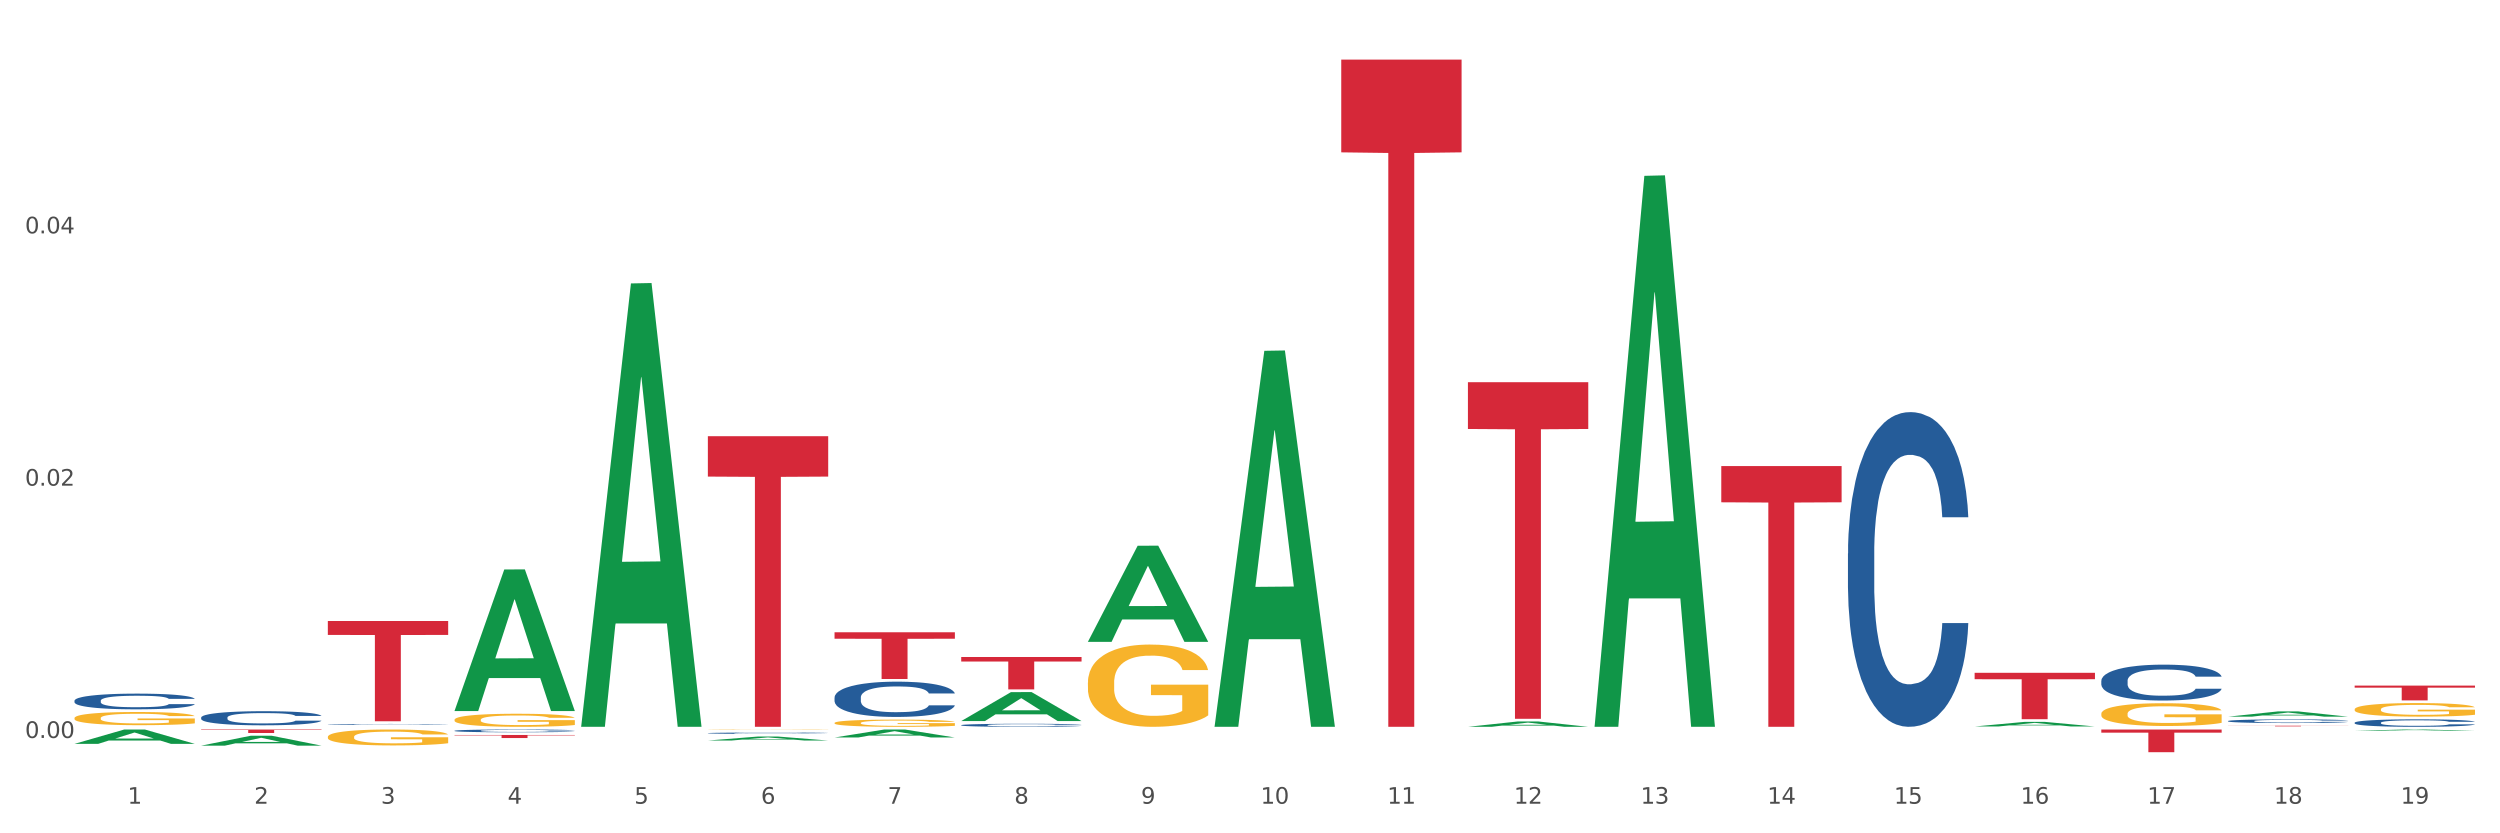 <?xml version="1.0" encoding="utf-8" standalone="no"?>
<!DOCTYPE svg PUBLIC "-//W3C//DTD SVG 1.1//EN"
  "http://www.w3.org/Graphics/SVG/1.1/DTD/svg11.dtd">
<svg xmlns:xlink="http://www.w3.org/1999/xlink" width="1080pt" height="360pt" viewBox="0 0 1080 360" xmlns="http://www.w3.org/2000/svg" version="1.1">
 <rect x="0" y="0" width="1080" height="360" fill="#333333" stroke="none"/>
 <defs>
  <style type="text/css">*{stroke-linejoin: round; stroke-linecap: butt}</style>
 </defs>
 <g id="figure_1">
  <g id="patch_1">
   <path d="M 0 360 
L 1080 360 
L 1080 0 
L 0 0 
z
" style="fill: #ffffff; stroke: #ffffff; stroke-linejoin: miter"/>
  </g>
  <g id="axes_1">
   <g id="matplotlib.axis_1">
    <g id="xtick_1">
     <g id="text_1">
      <!-- 1 -->
      <g style="fill: #4d4d4d" transform="translate(55.115 347.204) scale(0.096 -0.096)">
       <defs>
        <path id="DejaVuSans-31" d="M 794 531 
L 1825 531 
L 1825 4091 
L 703 3866 
L 703 4441 
L 1819 4666 
L 2450 4666 
L 2450 531 
L 3481 531 
L 3481 0 
L 794 0 
L 794 531 
z
" transform="scale(0.016)"/>
       </defs>
       <use xlink:href="#DejaVuSans-31"/>
      </g>
     </g>
    </g>
    <g id="xtick_2">
     <g id="text_2">
      <!-- 2 -->
      <g style="fill: #4d4d4d" transform="translate(109.839 347.204) scale(0.096 -0.096)">
       <defs>
        <path id="DejaVuSans-32" d="M 1228 531 
L 3431 531 
L 3431 0 
L 469 0 
L 469 531 
Q 828 903 1448 1529 
Q 2069 2156 2228 2338 
Q 2531 2678 2651 2914 
Q 2772 3150 2772 3378 
Q 2772 3750 2511 3984 
Q 2250 4219 1831 4219 
Q 1534 4219 1204 4116 
Q 875 4013 500 3803 
L 500 4441 
Q 881 4594 1212 4672 
Q 1544 4750 1819 4750 
Q 2544 4750 2975 4387 
Q 3406 4025 3406 3419 
Q 3406 3131 3298 2873 
Q 3191 2616 2906 2266 
Q 2828 2175 2409 1742 
Q 1991 1309 1228 531 
z
" transform="scale(0.016)"/>
       </defs>
       <use xlink:href="#DejaVuSans-32"/>
      </g>
     </g>
    </g>
    <g id="xtick_3">
     <g id="text_3">
      <!-- 3 -->
      <g style="fill: #4d4d4d" transform="translate(164.564 347.204) scale(0.096 -0.096)">
       <defs>
        <path id="DejaVuSans-33" d="M 2597 2516 
Q 3050 2419 3304 2112 
Q 3559 1806 3559 1356 
Q 3559 666 3084 287 
Q 2609 -91 1734 -91 
Q 1441 -91 1130 -33 
Q 819 25 488 141 
L 488 750 
Q 750 597 1062 519 
Q 1375 441 1716 441 
Q 2309 441 2620 675 
Q 2931 909 2931 1356 
Q 2931 1769 2642 2001 
Q 2353 2234 1838 2234 
L 1294 2234 
L 1294 2753 
L 1863 2753 
Q 2328 2753 2575 2939 
Q 2822 3125 2822 3475 
Q 2822 3834 2567 4026 
Q 2313 4219 1838 4219 
Q 1578 4219 1281 4162 
Q 984 4106 628 3988 
L 628 4550 
Q 988 4650 1302 4700 
Q 1616 4750 1894 4750 
Q 2613 4750 3031 4423 
Q 3450 4097 3450 3541 
Q 3450 3153 3228 2886 
Q 3006 2619 2597 2516 
z
" transform="scale(0.016)"/>
       </defs>
       <use xlink:href="#DejaVuSans-33"/>
      </g>
     </g>
    </g>
    <g id="xtick_4">
     <g id="text_4">
      <!-- 4 -->
      <g style="fill: #4d4d4d" transform="translate(219.288 347.204) scale(0.096 -0.096)">
       <defs>
        <path id="DejaVuSans-34" d="M 2419 4116 
L 825 1625 
L 2419 1625 
L 2419 4116 
z
M 2253 4666 
L 3047 4666 
L 3047 1625 
L 3713 1625 
L 3713 1100 
L 3047 1100 
L 3047 0 
L 2419 0 
L 2419 1100 
L 313 1100 
L 313 1709 
L 2253 4666 
z
" transform="scale(0.016)"/>
       </defs>
       <use xlink:href="#DejaVuSans-34"/>
      </g>
     </g>
    </g>
    <g id="xtick_5">
     <g id="text_5">
      <!-- 5 -->
      <g style="fill: #4d4d4d" transform="translate(274.012 347.204) scale(0.096 -0.096)">
       <defs>
        <path id="DejaVuSans-35" d="M 691 4666 
L 3169 4666 
L 3169 4134 
L 1269 4134 
L 1269 2991 
Q 1406 3038 1543 3061 
Q 1681 3084 1819 3084 
Q 2600 3084 3056 2656 
Q 3513 2228 3513 1497 
Q 3513 744 3044 326 
Q 2575 -91 1722 -91 
Q 1428 -91 1123 -41 
Q 819 9 494 109 
L 494 744 
Q 775 591 1075 516 
Q 1375 441 1709 441 
Q 2250 441 2565 725 
Q 2881 1009 2881 1497 
Q 2881 1984 2565 2268 
Q 2250 2553 1709 2553 
Q 1456 2553 1204 2497 
Q 953 2441 691 2322 
L 691 4666 
z
" transform="scale(0.016)"/>
       </defs>
       <use xlink:href="#DejaVuSans-35"/>
      </g>
     </g>
    </g>
    <g id="xtick_6">
     <g id="text_6">
      <!-- 6 -->
      <g style="fill: #4d4d4d" transform="translate(328.736 347.204) scale(0.096 -0.096)">
       <defs>
        <path id="DejaVuSans-36" d="M 2113 2584 
Q 1688 2584 1439 2293 
Q 1191 2003 1191 1497 
Q 1191 994 1439 701 
Q 1688 409 2113 409 
Q 2538 409 2786 701 
Q 3034 994 3034 1497 
Q 3034 2003 2786 2293 
Q 2538 2584 2113 2584 
z
M 3366 4563 
L 3366 3988 
Q 3128 4100 2886 4159 
Q 2644 4219 2406 4219 
Q 1781 4219 1451 3797 
Q 1122 3375 1075 2522 
Q 1259 2794 1537 2939 
Q 1816 3084 2150 3084 
Q 2853 3084 3261 2657 
Q 3669 2231 3669 1497 
Q 3669 778 3244 343 
Q 2819 -91 2113 -91 
Q 1303 -91 875 529 
Q 447 1150 447 2328 
Q 447 3434 972 4092 
Q 1497 4750 2381 4750 
Q 2619 4750 2861 4703 
Q 3103 4656 3366 4563 
z
" transform="scale(0.016)"/>
       </defs>
       <use xlink:href="#DejaVuSans-36"/>
      </g>
     </g>
    </g>
    <g id="xtick_7">
     <g id="text_7">
      <!-- 7 -->
      <g style="fill: #4d4d4d" transform="translate(383.461 347.204) scale(0.096 -0.096)">
       <defs>
        <path id="DejaVuSans-37" d="M 525 4666 
L 3525 4666 
L 3525 4397 
L 1831 0 
L 1172 0 
L 2766 4134 
L 525 4134 
L 525 4666 
z
" transform="scale(0.016)"/>
       </defs>
       <use xlink:href="#DejaVuSans-37"/>
      </g>
     </g>
    </g>
    <g id="xtick_8">
     <g id="text_8">
      <!-- 8 -->
      <g style="fill: #4d4d4d" transform="translate(438.185 347.204) scale(0.096 -0.096)">
       <defs>
        <path id="DejaVuSans-38" d="M 2034 2216 
Q 1584 2216 1326 1975 
Q 1069 1734 1069 1313 
Q 1069 891 1326 650 
Q 1584 409 2034 409 
Q 2484 409 2743 651 
Q 3003 894 3003 1313 
Q 3003 1734 2745 1975 
Q 2488 2216 2034 2216 
z
M 1403 2484 
Q 997 2584 770 2862 
Q 544 3141 544 3541 
Q 544 4100 942 4425 
Q 1341 4750 2034 4750 
Q 2731 4750 3128 4425 
Q 3525 4100 3525 3541 
Q 3525 3141 3298 2862 
Q 3072 2584 2669 2484 
Q 3125 2378 3379 2068 
Q 3634 1759 3634 1313 
Q 3634 634 3220 271 
Q 2806 -91 2034 -91 
Q 1263 -91 848 271 
Q 434 634 434 1313 
Q 434 1759 690 2068 
Q 947 2378 1403 2484 
z
M 1172 3481 
Q 1172 3119 1398 2916 
Q 1625 2713 2034 2713 
Q 2441 2713 2670 2916 
Q 2900 3119 2900 3481 
Q 2900 3844 2670 4047 
Q 2441 4250 2034 4250 
Q 1625 4250 1398 4047 
Q 1172 3844 1172 3481 
z
" transform="scale(0.016)"/>
       </defs>
       <use xlink:href="#DejaVuSans-38"/>
      </g>
     </g>
    </g>
    <g id="xtick_9">
     <g id="text_9">
      <!-- 9 -->
      <g style="fill: #4d4d4d" transform="translate(492.909 347.204) scale(0.096 -0.096)">
       <defs>
        <path id="DejaVuSans-39" d="M 703 97 
L 703 672 
Q 941 559 1184 500 
Q 1428 441 1663 441 
Q 2288 441 2617 861 
Q 2947 1281 2994 2138 
Q 2813 1869 2534 1725 
Q 2256 1581 1919 1581 
Q 1219 1581 811 2004 
Q 403 2428 403 3163 
Q 403 3881 828 4315 
Q 1253 4750 1959 4750 
Q 2769 4750 3195 4129 
Q 3622 3509 3622 2328 
Q 3622 1225 3098 567 
Q 2575 -91 1691 -91 
Q 1453 -91 1209 -44 
Q 966 3 703 97 
z
M 1959 2075 
Q 2384 2075 2632 2365 
Q 2881 2656 2881 3163 
Q 2881 3666 2632 3958 
Q 2384 4250 1959 4250 
Q 1534 4250 1286 3958 
Q 1038 3666 1038 3163 
Q 1038 2656 1286 2365 
Q 1534 2075 1959 2075 
z
" transform="scale(0.016)"/>
       </defs>
       <use xlink:href="#DejaVuSans-39"/>
      </g>
     </g>
    </g>
    <g id="xtick_10">
     <g id="text_10">
      <!-- 10 -->
      <g style="fill: #4d4d4d" transform="translate(544.58 347.204) scale(0.096 -0.096)">
       <defs>
        <path id="DejaVuSans-30" d="M 2034 4250 
Q 1547 4250 1301 3770 
Q 1056 3291 1056 2328 
Q 1056 1369 1301 889 
Q 1547 409 2034 409 
Q 2525 409 2770 889 
Q 3016 1369 3016 2328 
Q 3016 3291 2770 3770 
Q 2525 4250 2034 4250 
z
M 2034 4750 
Q 2819 4750 3233 4129 
Q 3647 3509 3647 2328 
Q 3647 1150 3233 529 
Q 2819 -91 2034 -91 
Q 1250 -91 836 529 
Q 422 1150 422 2328 
Q 422 3509 836 4129 
Q 1250 4750 2034 4750 
z
" transform="scale(0.016)"/>
       </defs>
       <use xlink:href="#DejaVuSans-31"/>
       <use xlink:href="#DejaVuSans-30" transform="translate(63.623 0)"/>
      </g>
     </g>
    </g>
    <g id="xtick_11">
     <g id="text_11">
      <!-- 11 -->
      <g style="fill: #4d4d4d" transform="translate(599.304 347.204) scale(0.096 -0.096)">
       <use xlink:href="#DejaVuSans-31"/>
       <use xlink:href="#DejaVuSans-31" transform="translate(63.623 0)"/>
      </g>
     </g>
    </g>
    <g id="xtick_12">
     <g id="text_12">
      <!-- 12 -->
      <g style="fill: #4d4d4d" transform="translate(654.028 347.204) scale(0.096 -0.096)">
       <use xlink:href="#DejaVuSans-31"/>
       <use xlink:href="#DejaVuSans-32" transform="translate(63.623 0)"/>
      </g>
     </g>
    </g>
    <g id="xtick_13">
     <g id="text_13">
      <!-- 13 -->
      <g style="fill: #4d4d4d" transform="translate(708.752 347.204) scale(0.096 -0.096)">
       <use xlink:href="#DejaVuSans-31"/>
       <use xlink:href="#DejaVuSans-33" transform="translate(63.623 0)"/>
      </g>
     </g>
    </g>
    <g id="xtick_14">
     <g id="text_14">
      <!-- 14 -->
      <g style="fill: #4d4d4d" transform="translate(763.477 347.204) scale(0.096 -0.096)">
       <use xlink:href="#DejaVuSans-31"/>
       <use xlink:href="#DejaVuSans-34" transform="translate(63.623 0)"/>
      </g>
     </g>
    </g>
    <g id="xtick_15">
     <g id="text_15">
      <!-- 15 -->
      <g style="fill: #4d4d4d" transform="translate(818.201 347.204) scale(0.096 -0.096)">
       <use xlink:href="#DejaVuSans-31"/>
       <use xlink:href="#DejaVuSans-35" transform="translate(63.623 0)"/>
      </g>
     </g>
    </g>
    <g id="xtick_16">
     <g id="text_16">
      <!-- 16 -->
      <g style="fill: #4d4d4d" transform="translate(872.925 347.204) scale(0.096 -0.096)">
       <use xlink:href="#DejaVuSans-31"/>
       <use xlink:href="#DejaVuSans-36" transform="translate(63.623 0)"/>
      </g>
     </g>
    </g>
    <g id="xtick_17">
     <g id="text_17">
      <!-- 17 -->
      <g style="fill: #4d4d4d" transform="translate(927.649 347.204) scale(0.096 -0.096)">
       <use xlink:href="#DejaVuSans-31"/>
       <use xlink:href="#DejaVuSans-37" transform="translate(63.623 0)"/>
      </g>
     </g>
    </g>
    <g id="xtick_18">
     <g id="text_18">
      <!-- 18 -->
      <g style="fill: #4d4d4d" transform="translate(982.374 347.204) scale(0.096 -0.096)">
       <use xlink:href="#DejaVuSans-31"/>
       <use xlink:href="#DejaVuSans-38" transform="translate(63.623 0)"/>
      </g>
     </g>
    </g>
    <g id="xtick_19">
     <g id="text_19">
      <!-- 19 -->
      <g style="fill: #4d4d4d" transform="translate(1037.098 347.204) scale(0.096 -0.096)">
       <use xlink:href="#DejaVuSans-31"/>
       <use xlink:href="#DejaVuSans-39" transform="translate(63.623 0)"/>
      </g>
     </g>
    </g>
    <g id="xtick_20"/>
    <g id="xtick_21"/>
    <g id="xtick_22"/>
    <g id="xtick_23"/>
    <g id="xtick_24"/>
    <g id="xtick_25"/>
    <g id="xtick_26"/>
    <g id="xtick_27"/>
    <g id="xtick_28"/>
    <g id="xtick_29"/>
    <g id="xtick_30"/>
    <g id="xtick_31"/>
    <g id="xtick_32"/>
    <g id="xtick_33"/>
    <g id="xtick_34"/>
    <g id="xtick_35"/>
    <g id="xtick_36"/>
    <g id="xtick_37"/>
   </g>
   <g id="matplotlib.axis_2">
    <g id="ytick_1">
     <g id="text_20">
      <!-- 0.00 -->
      <g style="fill: #4d4d4d" transform="translate(10.8 318.792) scale(0.096 -0.096)">
       <defs>
        <path id="DejaVuSans-2e" d="M 684 794 
L 1344 794 
L 1344 0 
L 684 0 
L 684 794 
z
" transform="scale(0.016)"/>
       </defs>
       <use xlink:href="#DejaVuSans-30"/>
       <use xlink:href="#DejaVuSans-2e" transform="translate(63.623 0)"/>
       <use xlink:href="#DejaVuSans-30" transform="translate(95.41 0)"/>
       <use xlink:href="#DejaVuSans-30" transform="translate(159.033 0)"/>
      </g>
     </g>
    </g>
    <g id="ytick_2">
     <g id="text_21">
      <!-- 0.02 -->
      <g style="fill: #4d4d4d" transform="translate(10.8 209.804) scale(0.096 -0.096)">
       <use xlink:href="#DejaVuSans-30"/>
       <use xlink:href="#DejaVuSans-2e" transform="translate(63.623 0)"/>
       <use xlink:href="#DejaVuSans-30" transform="translate(95.41 0)"/>
       <use xlink:href="#DejaVuSans-32" transform="translate(159.033 0)"/>
      </g>
     </g>
    </g>
    <g id="ytick_3">
     <g id="text_22">
      <!-- 0.04 -->
      <g style="fill: #4d4d4d" transform="translate(10.8 100.817) scale(0.096 -0.096)">
       <use xlink:href="#DejaVuSans-30"/>
       <use xlink:href="#DejaVuSans-2e" transform="translate(63.623 0)"/>
       <use xlink:href="#DejaVuSans-30" transform="translate(95.41 0)"/>
       <use xlink:href="#DejaVuSans-34" transform="translate(159.033 0)"/>
      </g>
     </g>
    </g>
    <g id="ytick_4"/>
    <g id="ytick_5"/>
    <g id="ytick_6"/>
   </g>
   <g id="PolyCollection_1">
    <path d="M 32.175 321.341 
L 32.229 321.335 
L 53.667 315.151 
L 62.564 315.145 
L 84.163 321.352 
L 73.873 321.352 
L 69.21 319.907 
L 47.075 319.907 
L 46.914 319.93 
L 42.412 321.352 
L 32.175 321.352 
L 32.175 321.341 
L 49.862 319.044 
L 66.423 319.038 
L 58.223 316.468 
L 58.115 316.456 
L 58.008 316.474 
L 49.808 319.038 
L 49.862 319.044 
L 32.175 321.341 
z
" clip-path="url(#pec335e745e)" style="fill: #109648"/>
    <path d="M 305.796 188.44 
L 357.784 188.44 
L 357.784 205.887 
L 337.334 206.005 
L 337.334 313.987 
L 326.123 313.987 
L 326.123 206.005 
L 305.796 205.887 
L 305.796 188.558 
L 305.796 188.44 
z
" clip-path="url(#pec335e745e)" style="fill: #d62839"/>
    <path d="M 141.624 318.327 
L 141.685 318.321 
L 141.685 318.094 
L 141.808 317.899 
L 142.421 317.428 
L 143.342 317.038 
L 144.017 316.83 
L 144.693 316.66 
L 145.49 316.491 
L 146.472 316.315 
L 148.252 316.057 
L 149.357 315.925 
L 150.708 315.786 
L 153.163 315.585 
L 154.943 315.472 
L 156.784 315.378 
L 159.792 315.264 
L 161.756 315.214 
L 163.843 315.176 
L 166.359 315.151 
L 168.262 315.145 
L 172.436 315.164 
L 175.996 315.22 
L 177.714 315.264 
L 179.924 315.34 
L 181.09 315.39 
L 182.993 315.491 
L 184.957 315.623 
L 186.308 315.736 
L 188.333 315.95 
L 189.867 316.164 
L 191.279 316.428 
L 192.016 316.61 
L 192.568 316.78 
L 193.059 316.975 
L 193.55 317.283 
L 182.502 317.283 
L 182.072 317.063 
L 181.397 316.855 
L 180.415 316.654 
L 179.556 316.528 
L 178.083 316.371 
L 176.732 316.271 
L 175.321 316.195 
L 173.602 316.132 
L 172.252 316.101 
L 170.349 316.076 
L 166.605 316.082 
L 164.088 316.132 
L 162.37 316.195 
L 161.265 316.252 
L 160.283 316.315 
L 159.178 316.403 
L 157.889 316.535 
L 156.968 316.654 
L 156.048 316.805 
L 155.311 316.956 
L 154.636 317.132 
L 154.083 317.321 
L 153.654 317.516 
L 153.286 317.755 
L 152.979 318.151 
L 152.979 319.012 
L 153.101 319.207 
L 153.408 319.465 
L 153.777 319.66 
L 154.39 319.893 
L 154.943 320.05 
L 155.986 320.276 
L 157.152 320.465 
L 158.073 320.584 
L 158.994 320.685 
L 160.59 320.823 
L 162.37 320.937 
L 163.904 321.006 
L 165.991 321.069 
L 167.403 321.094 
L 168.63 321.106 
L 171.638 321.106 
L 173.786 321.088 
L 176.18 321.044 
L 178.021 320.987 
L 179.556 320.918 
L 181.274 320.805 
L 182.379 320.698 
L 182.379 319.383 
L 168.876 319.377 
L 168.876 318.503 
L 193.612 318.503 
L 193.612 321.069 
L 192.568 321.201 
L 191.402 321.32 
L 190.174 321.427 
L 188.333 321.559 
L 186.123 321.685 
L 184.159 321.773 
L 182.072 321.848 
L 179.617 321.918 
L 176.425 321.98 
L 174.461 322.006 
L 172.006 322.025 
L 169.121 322.031 
L 166.605 322.018 
L 164.15 321.987 
L 161.572 321.93 
L 159.055 321.848 
L 157.152 321.767 
L 155.25 321.666 
L 153.224 321.534 
L 151.628 321.408 
L 150.401 321.295 
L 149.05 321.15 
L 147.577 320.962 
L 146.472 320.792 
L 145.49 320.616 
L 144.447 320.39 
L 143.71 320.195 
L 142.974 319.949 
L 142.544 319.767 
L 142.053 319.484 
L 141.685 319.088 
L 141.624 318.327 
z
" clip-path="url(#pec335e745e)" style="fill: #f7b32b"/>
    <path d="M 196.348 310.949 
L 196.409 310.944 
L 196.409 310.758 
L 196.532 310.598 
L 197.146 310.211 
L 198.066 309.891 
L 198.742 309.721 
L 199.417 309.582 
L 200.215 309.442 
L 201.197 309.298 
L 202.977 309.086 
L 204.082 308.978 
L 205.432 308.865 
L 207.887 308.7 
L 209.667 308.607 
L 211.508 308.529 
L 214.516 308.436 
L 216.48 308.395 
L 218.567 308.364 
L 221.084 308.344 
L 222.986 308.338 
L 227.16 308.354 
L 230.72 308.4 
L 232.439 308.436 
L 234.648 308.498 
L 235.815 308.54 
L 237.717 308.622 
L 239.681 308.731 
L 241.032 308.823 
L 243.057 308.999 
L 244.592 309.174 
L 246.003 309.391 
L 246.74 309.54 
L 247.292 309.68 
L 247.783 309.84 
L 248.275 310.092 
L 237.226 310.092 
L 236.797 309.912 
L 236.121 309.742 
L 235.139 309.577 
L 234.28 309.473 
L 232.807 309.344 
L 231.457 309.262 
L 230.045 309.2 
L 228.326 309.148 
L 226.976 309.123 
L 225.073 309.102 
L 221.329 309.107 
L 218.813 309.148 
L 217.094 309.2 
L 215.989 309.246 
L 215.007 309.298 
L 213.902 309.37 
L 212.613 309.479 
L 211.693 309.577 
L 210.772 309.7 
L 210.035 309.824 
L 209.36 309.969 
L 208.808 310.123 
L 208.378 310.283 
L 208.01 310.479 
L 207.703 310.804 
L 207.703 311.511 
L 207.826 311.671 
L 208.133 311.883 
L 208.501 312.043 
L 209.115 312.233 
L 209.667 312.362 
L 210.711 312.548 
L 211.877 312.703 
L 212.797 312.801 
L 213.718 312.883 
L 215.314 312.997 
L 217.094 313.09 
L 218.628 313.147 
L 220.715 313.198 
L 222.127 313.219 
L 223.355 313.229 
L 226.362 313.229 
L 228.51 313.214 
L 230.904 313.177 
L 232.746 313.131 
L 234.28 313.074 
L 235.999 312.981 
L 237.104 312.894 
L 237.104 311.816 
L 223.6 311.81 
L 223.6 311.093 
L 248.336 311.093 
L 248.336 313.198 
L 247.292 313.306 
L 246.126 313.404 
L 244.899 313.492 
L 243.057 313.601 
L 240.848 313.704 
L 238.884 313.776 
L 236.797 313.838 
L 234.341 313.895 
L 231.15 313.946 
L 229.186 313.967 
L 226.73 313.982 
L 223.846 313.987 
L 221.329 313.977 
L 218.874 313.951 
L 216.296 313.905 
L 213.779 313.838 
L 211.877 313.771 
L 209.974 313.688 
L 207.948 313.58 
L 206.353 313.477 
L 205.125 313.384 
L 203.775 313.265 
L 202.302 313.11 
L 201.197 312.971 
L 200.215 312.827 
L 199.171 312.641 
L 198.435 312.481 
L 197.698 312.28 
L 197.269 312.13 
L 196.777 311.898 
L 196.409 311.573 
L 196.348 310.949 
z
" clip-path="url(#pec335e745e)" style="fill: #f7b32b"/>
    <path d="M 360.521 312.313 
L 360.582 312.31 
L 360.582 312.208 
L 360.705 312.12 
L 361.319 311.906 
L 362.239 311.73 
L 362.914 311.636 
L 363.59 311.56 
L 364.388 311.483 
L 365.37 311.403 
L 367.15 311.287 
L 368.254 311.227 
L 369.605 311.165 
L 372.06 311.074 
L 373.84 311.022 
L 375.681 310.98 
L 378.689 310.929 
L 380.653 310.906 
L 382.74 310.889 
L 385.256 310.877 
L 387.159 310.875 
L 391.333 310.883 
L 394.893 310.909 
L 396.612 310.929 
L 398.821 310.963 
L 399.987 310.985 
L 401.89 311.031 
L 403.854 311.091 
L 405.205 311.142 
L 407.23 311.238 
L 408.765 311.335 
L 410.176 311.454 
L 410.913 311.537 
L 411.465 311.614 
L 411.956 311.702 
L 412.447 311.841 
L 401.399 311.841 
L 400.969 311.742 
L 400.294 311.648 
L 399.312 311.557 
L 398.453 311.5 
L 396.98 311.429 
L 395.629 311.383 
L 394.218 311.349 
L 392.499 311.321 
L 391.149 311.307 
L 389.246 311.295 
L 385.502 311.298 
L 382.985 311.321 
L 381.267 311.349 
L 380.162 311.375 
L 379.18 311.403 
L 378.075 311.443 
L 376.786 311.503 
L 375.865 311.557 
L 374.945 311.625 
L 374.208 311.693 
L 373.533 311.773 
L 372.981 311.858 
L 372.551 311.946 
L 372.183 312.054 
L 371.876 312.233 
L 371.876 312.623 
L 371.999 312.711 
L 372.305 312.828 
L 372.674 312.916 
L 373.287 313.021 
L 373.84 313.092 
L 374.883 313.194 
L 376.05 313.28 
L 376.97 313.334 
L 377.891 313.379 
L 379.487 313.442 
L 381.267 313.493 
L 382.801 313.524 
L 384.888 313.552 
L 386.3 313.564 
L 387.527 313.57 
L 390.535 313.57 
L 392.683 313.561 
L 395.077 313.541 
L 396.918 313.516 
L 398.453 313.484 
L 400.172 313.433 
L 401.276 313.385 
L 401.276 312.791 
L 387.773 312.788 
L 387.773 312.393 
L 412.509 312.393 
L 412.509 313.552 
L 411.465 313.612 
L 410.299 313.666 
L 409.071 313.715 
L 407.23 313.774 
L 405.02 313.831 
L 403.056 313.871 
L 400.969 313.905 
L 398.514 313.936 
L 395.323 313.965 
L 393.358 313.976 
L 390.903 313.985 
L 388.018 313.987 
L 385.502 313.982 
L 383.047 313.968 
L 380.469 313.942 
L 377.952 313.905 
L 376.05 313.868 
L 374.147 313.823 
L 372.121 313.763 
L 370.525 313.706 
L 369.298 313.655 
L 367.948 313.589 
L 366.474 313.504 
L 365.37 313.427 
L 364.388 313.348 
L 363.344 313.245 
L 362.608 313.157 
L 361.871 313.046 
L 361.441 312.964 
L 360.95 312.836 
L 360.582 312.657 
L 360.521 312.313 
z
" clip-path="url(#pec335e745e)" style="fill: #f7b32b"/>
    <path d="M 469.969 294.869 
L 470.031 294.837 
L 470.031 293.668 
L 470.153 292.662 
L 470.767 290.228 
L 471.688 288.215 
L 472.363 287.144 
L 473.038 286.268 
L 473.836 285.391 
L 474.818 284.482 
L 476.598 283.152 
L 477.703 282.47 
L 479.053 281.756 
L 481.508 280.717 
L 483.288 280.133 
L 485.13 279.646 
L 488.137 279.062 
L 490.102 278.802 
L 492.188 278.607 
L 494.705 278.478 
L 496.608 278.445 
L 500.781 278.543 
L 504.341 278.835 
L 506.06 279.062 
L 508.27 279.451 
L 509.436 279.711 
L 511.339 280.23 
L 513.303 280.912 
L 514.653 281.496 
L 516.679 282.6 
L 518.213 283.703 
L 519.625 285.067 
L 520.361 286.008 
L 520.914 286.884 
L 521.405 287.891 
L 521.896 289.481 
L 510.848 289.481 
L 510.418 288.345 
L 509.743 287.274 
L 508.761 286.235 
L 507.901 285.586 
L 506.428 284.775 
L 505.078 284.255 
L 503.666 283.866 
L 501.948 283.541 
L 500.597 283.379 
L 498.695 283.249 
L 494.95 283.281 
L 492.434 283.541 
L 490.715 283.866 
L 489.61 284.158 
L 488.628 284.482 
L 487.524 284.937 
L 486.235 285.619 
L 485.314 286.235 
L 484.393 287.014 
L 483.657 287.793 
L 482.982 288.702 
L 482.429 289.676 
L 481.999 290.682 
L 481.631 291.916 
L 481.324 293.96 
L 481.324 298.407 
L 481.447 299.413 
L 481.754 300.744 
L 482.122 301.75 
L 482.736 302.951 
L 483.288 303.763 
L 484.332 304.931 
L 485.498 305.905 
L 486.419 306.522 
L 487.339 307.041 
L 488.935 307.755 
L 490.715 308.34 
L 492.25 308.697 
L 494.337 309.021 
L 495.748 309.151 
L 496.976 309.216 
L 499.984 309.216 
L 502.132 309.119 
L 504.526 308.891 
L 506.367 308.599 
L 507.901 308.242 
L 509.62 307.658 
L 510.725 307.106 
L 510.725 300.322 
L 497.221 300.29 
L 497.221 295.778 
L 521.957 295.778 
L 521.957 309.021 
L 520.914 309.703 
L 519.748 310.32 
L 518.52 310.871 
L 516.679 311.553 
L 514.469 312.202 
L 512.505 312.657 
L 510.418 313.046 
L 507.963 313.403 
L 504.771 313.728 
L 502.807 313.858 
L 500.352 313.955 
L 497.467 313.987 
L 494.95 313.923 
L 492.495 313.76 
L 489.917 313.468 
L 487.401 313.046 
L 485.498 312.624 
L 483.595 312.105 
L 481.57 311.423 
L 479.974 310.774 
L 478.746 310.19 
L 477.396 309.443 
L 475.923 308.469 
L 474.818 307.593 
L 473.836 306.684 
L 472.793 305.516 
L 472.056 304.509 
L 471.32 303.244 
L 470.89 302.302 
L 470.399 300.842 
L 470.031 298.797 
L 469.969 294.869 
z
" clip-path="url(#pec335e745e)" style="fill: #f7b32b"/>
    <path d="M 907.763 308.342 
L 907.825 308.333 
L 907.825 308.009 
L 907.948 307.731 
L 908.561 307.057 
L 909.482 306.499 
L 910.157 306.203 
L 910.832 305.96 
L 911.63 305.717 
L 912.612 305.466 
L 914.392 305.097 
L 915.497 304.909 
L 916.847 304.711 
L 919.303 304.423 
L 921.083 304.262 
L 922.924 304.127 
L 925.932 303.965 
L 927.896 303.893 
L 929.983 303.839 
L 932.499 303.803 
L 934.402 303.794 
L 938.576 303.821 
L 942.136 303.902 
L 943.854 303.965 
L 946.064 304.073 
L 947.23 304.145 
L 949.133 304.289 
L 951.097 304.477 
L 952.447 304.639 
L 954.473 304.945 
L 956.007 305.25 
L 957.419 305.628 
L 958.156 305.888 
L 958.708 306.131 
L 959.199 306.409 
L 959.69 306.85 
L 948.642 306.85 
L 948.212 306.535 
L 947.537 306.239 
L 946.555 305.951 
L 945.696 305.771 
L 944.223 305.547 
L 942.872 305.403 
L 941.46 305.295 
L 939.742 305.205 
L 938.392 305.16 
L 936.489 305.124 
L 932.745 305.133 
L 930.228 305.205 
L 928.51 305.295 
L 927.405 305.376 
L 926.423 305.466 
L 925.318 305.592 
L 924.029 305.78 
L 923.108 305.951 
L 922.187 306.167 
L 921.451 306.383 
L 920.776 306.634 
L 920.223 306.904 
L 919.794 307.182 
L 919.425 307.524 
L 919.119 308.09 
L 919.119 309.321 
L 919.241 309.6 
L 919.548 309.968 
L 919.916 310.247 
L 920.53 310.579 
L 921.083 310.804 
L 922.126 311.127 
L 923.292 311.397 
L 924.213 311.568 
L 925.134 311.712 
L 926.73 311.909 
L 928.51 312.071 
L 930.044 312.17 
L 932.131 312.26 
L 933.543 312.296 
L 934.77 312.314 
L 937.778 312.314 
L 939.926 312.287 
L 942.32 312.224 
L 944.161 312.143 
L 945.696 312.044 
L 947.414 311.882 
L 948.519 311.73 
L 948.519 309.851 
L 935.016 309.842 
L 935.016 308.593 
L 959.751 308.593 
L 959.751 312.26 
L 958.708 312.449 
L 957.542 312.619 
L 956.314 312.772 
L 954.473 312.961 
L 952.263 313.141 
L 950.299 313.266 
L 948.212 313.374 
L 945.757 313.473 
L 942.565 313.563 
L 940.601 313.599 
L 938.146 313.626 
L 935.261 313.635 
L 932.745 313.617 
L 930.29 313.572 
L 927.712 313.491 
L 925.195 313.374 
L 923.292 313.257 
L 921.39 313.114 
L 919.364 312.925 
L 917.768 312.745 
L 916.541 312.583 
L 915.19 312.377 
L 913.717 312.107 
L 912.612 311.864 
L 911.63 311.613 
L 910.587 311.289 
L 909.85 311.011 
L 909.114 310.66 
L 908.684 310.4 
L 908.193 309.995 
L 907.825 309.429 
L 907.763 308.342 
z
" clip-path="url(#pec335e745e)" style="fill: #f7b32b"/>
    <path d="M 1017.212 306.435 
L 1017.273 306.43 
L 1017.273 306.237 
L 1017.396 306.071 
L 1018.01 305.67 
L 1018.931 305.338 
L 1019.606 305.161 
L 1020.281 305.017 
L 1021.079 304.872 
L 1022.061 304.722 
L 1023.841 304.503 
L 1024.946 304.391 
L 1026.296 304.273 
L 1028.751 304.101 
L 1030.531 304.005 
L 1032.373 303.925 
L 1035.38 303.828 
L 1037.344 303.786 
L 1039.431 303.754 
L 1041.948 303.732 
L 1043.85 303.727 
L 1048.024 303.743 
L 1051.584 303.791 
L 1053.303 303.828 
L 1055.512 303.893 
L 1056.679 303.936 
L 1058.581 304.021 
L 1060.546 304.134 
L 1061.896 304.23 
L 1063.921 304.412 
L 1065.456 304.594 
L 1066.868 304.819 
L 1067.604 304.974 
L 1068.157 305.119 
L 1068.648 305.285 
L 1069.139 305.547 
L 1058.09 305.547 
L 1057.661 305.359 
L 1056.986 305.183 
L 1056.004 305.012 
L 1055.144 304.904 
L 1053.671 304.771 
L 1052.321 304.685 
L 1050.909 304.621 
L 1049.19 304.567 
L 1047.84 304.54 
L 1045.937 304.519 
L 1042.193 304.524 
L 1039.677 304.567 
L 1037.958 304.621 
L 1036.853 304.669 
L 1035.871 304.722 
L 1034.766 304.797 
L 1033.477 304.91 
L 1032.557 305.012 
L 1031.636 305.14 
L 1030.899 305.268 
L 1030.224 305.418 
L 1029.672 305.579 
L 1029.242 305.745 
L 1028.874 305.948 
L 1028.567 306.286 
L 1028.567 307.019 
L 1028.69 307.185 
L 1028.997 307.404 
L 1029.365 307.57 
L 1029.979 307.768 
L 1030.531 307.902 
L 1031.575 308.095 
L 1032.741 308.255 
L 1033.662 308.357 
L 1034.582 308.443 
L 1036.178 308.561 
L 1037.958 308.657 
L 1039.493 308.716 
L 1041.579 308.769 
L 1042.991 308.791 
L 1044.219 308.801 
L 1047.226 308.801 
L 1049.375 308.785 
L 1051.768 308.748 
L 1053.61 308.7 
L 1055.144 308.641 
L 1056.863 308.544 
L 1057.968 308.453 
L 1057.968 307.335 
L 1044.464 307.329 
L 1044.464 306.585 
L 1069.2 306.585 
L 1069.2 308.769 
L 1068.157 308.882 
L 1066.99 308.983 
L 1065.763 309.074 
L 1063.921 309.187 
L 1061.712 309.294 
L 1059.748 309.369 
L 1057.661 309.433 
L 1055.206 309.492 
L 1052.014 309.546 
L 1050.05 309.567 
L 1047.595 309.583 
L 1044.71 309.588 
L 1042.193 309.578 
L 1039.738 309.551 
L 1037.16 309.503 
L 1034.644 309.433 
L 1032.741 309.364 
L 1030.838 309.278 
L 1028.813 309.165 
L 1027.217 309.058 
L 1025.989 308.962 
L 1024.639 308.839 
L 1023.166 308.678 
L 1022.061 308.534 
L 1021.079 308.384 
L 1020.035 308.191 
L 1019.299 308.025 
L 1018.562 307.816 
L 1018.133 307.661 
L 1017.642 307.42 
L 1017.273 307.083 
L 1017.212 306.435 
z
" clip-path="url(#pec335e745e)" style="fill: #f7b32b"/>
    <path d="M 196.348 317.509 
L 248.336 317.509 
L 248.336 317.693 
L 227.886 317.694 
L 227.886 318.834 
L 216.675 318.834 
L 216.675 317.694 
L 196.348 317.693 
L 196.348 317.51 
L 196.348 317.509 
z
" clip-path="url(#pec335e745e)" style="fill: #d62839"/>
    <path d="M 141.624 268.265 
L 193.612 268.265 
L 193.612 274.287 
L 173.161 274.327 
L 173.161 311.596 
L 161.951 311.596 
L 161.951 274.327 
L 141.624 274.287 
L 141.624 268.306 
L 141.624 268.265 
z
" clip-path="url(#pec335e745e)" style="fill: #d62839"/>
    <path d="M 86.899 315.145 
L 138.887 315.145 
L 138.887 315.356 
L 118.437 315.358 
L 118.437 316.667 
L 107.226 316.667 
L 107.226 315.358 
L 86.899 315.356 
L 86.899 315.146 
L 86.899 315.145 
z
" clip-path="url(#pec335e745e)" style="fill: #d62839"/>
    <path d="M 32.175 302.693 
L 32.236 302.687 
L 32.236 302.513 
L 32.421 302.278 
L 33.097 301.845 
L 33.957 301.516 
L 35.432 301.132 
L 36.231 300.971 
L 37.275 300.792 
L 39.426 300.501 
L 41.884 300.253 
L 43.605 300.117 
L 44.895 300.03 
L 47.784 299.875 
L 49.443 299.807 
L 51.164 299.751 
L 52.638 299.714 
L 55.096 299.671 
L 57.063 299.652 
L 59.337 299.646 
L 61.242 299.652 
L 63.761 299.677 
L 67.448 299.751 
L 68.862 299.795 
L 70.767 299.869 
L 72.733 299.968 
L 74.331 300.067 
L 76.174 300.21 
L 78.079 300.395 
L 79.923 300.631 
L 81.213 300.847 
L 82.258 301.077 
L 83.18 301.355 
L 83.856 301.659 
L 84.163 301.913 
L 72.917 301.913 
L 72.61 301.684 
L 71.996 301.436 
L 71.381 301.269 
L 70.705 301.132 
L 69.66 300.978 
L 68.739 300.878 
L 67.202 300.761 
L 65.789 300.686 
L 64.621 300.643 
L 63.208 300.606 
L 60.197 300.569 
L 58.046 300.569 
L 56.694 300.581 
L 55.035 300.612 
L 53.622 300.656 
L 51.962 300.73 
L 50.672 300.81 
L 49.381 300.916 
L 48.644 300.99 
L 47.538 301.126 
L 46.8 301.238 
L 45.817 301.43 
L 45.264 301.566 
L 44.281 301.919 
L 43.851 302.179 
L 43.666 302.359 
L 43.544 302.557 
L 43.544 303.523 
L 43.912 303.956 
L 44.22 304.142 
L 44.711 304.353 
L 45.633 304.625 
L 46.985 304.891 
L 48.398 305.083 
L 49.566 305.201 
L 50.672 305.288 
L 51.778 305.356 
L 53.13 305.418 
L 54.236 305.455 
L 55.895 305.492 
L 57.862 305.511 
L 59.398 305.511 
L 62.532 305.48 
L 63.945 305.449 
L 65.297 305.405 
L 66.772 305.337 
L 67.94 305.263 
L 68.616 305.207 
L 69.722 305.09 
L 70.582 304.966 
L 71.32 304.823 
L 71.811 304.699 
L 72.364 304.514 
L 72.795 304.303 
L 72.917 304.192 
L 84.163 304.192 
L 83.917 304.415 
L 83.487 304.631 
L 82.627 304.922 
L 81.951 305.09 
L 80.906 305.294 
L 79.8 305.467 
L 78.264 305.659 
L 76.85 305.802 
L 75.375 305.926 
L 73.778 306.037 
L 70.89 306.192 
L 69.845 306.235 
L 67.633 306.31 
L 65.912 306.353 
L 63.392 306.396 
L 60.811 306.421 
L 58.108 306.427 
L 55.711 306.415 
L 53.069 306.378 
L 51.409 306.341 
L 49.566 306.285 
L 47.415 306.198 
L 45.387 306.093 
L 43.482 305.969 
L 41.7 305.827 
L 40.041 305.666 
L 37.89 305.399 
L 36.292 305.139 
L 35.125 304.898 
L 34.326 304.693 
L 33.527 304.433 
L 33.097 304.254 
L 32.421 303.82 
L 32.175 303.418 
L 32.175 302.693 
z
" clip-path="url(#pec335e745e)" style="fill: #255c99"/>
    <path d="M 86.899 309.976 
L 86.961 309.971 
L 86.961 309.815 
L 87.145 309.603 
L 87.821 309.213 
L 88.681 308.918 
L 90.156 308.573 
L 90.955 308.428 
L 92 308.267 
L 94.151 308.005 
L 96.609 307.782 
L 98.329 307.66 
L 99.62 307.582 
L 102.508 307.443 
L 104.167 307.381 
L 105.888 307.331 
L 107.363 307.298 
L 109.821 307.259 
L 111.787 307.242 
L 114.061 307.237 
L 115.966 307.242 
L 118.485 307.264 
L 122.172 307.331 
L 123.586 307.37 
L 125.491 307.437 
L 127.457 307.526 
L 129.055 307.615 
L 130.899 307.743 
L 132.804 307.91 
L 134.647 308.122 
L 135.938 308.317 
L 136.982 308.523 
L 137.904 308.773 
L 138.58 309.046 
L 138.887 309.274 
L 127.642 309.274 
L 127.334 309.068 
L 126.72 308.846 
L 126.105 308.695 
L 125.429 308.573 
L 124.385 308.434 
L 123.463 308.345 
L 121.927 308.239 
L 120.513 308.172 
L 119.346 308.133 
L 117.932 308.1 
L 114.921 308.066 
L 112.77 308.066 
L 111.418 308.077 
L 109.759 308.105 
L 108.346 308.144 
L 106.687 308.211 
L 105.396 308.283 
L 104.106 308.378 
L 103.368 308.445 
L 102.262 308.567 
L 101.525 308.668 
L 100.542 308.84 
L 99.988 308.963 
L 99.005 309.28 
L 98.575 309.514 
L 98.391 309.675 
L 98.268 309.854 
L 98.268 310.722 
L 98.637 311.112 
L 98.944 311.279 
L 99.435 311.468 
L 100.357 311.713 
L 101.709 311.953 
L 103.122 312.125 
L 104.29 312.231 
L 105.396 312.309 
L 106.502 312.37 
L 107.854 312.426 
L 108.96 312.46 
L 110.62 312.493 
L 112.586 312.51 
L 114.122 312.51 
L 117.256 312.482 
L 118.67 312.454 
L 120.022 312.415 
L 121.497 312.354 
L 122.664 312.287 
L 123.34 312.237 
L 124.446 312.131 
L 125.307 312.02 
L 126.044 311.892 
L 126.536 311.78 
L 127.089 311.613 
L 127.519 311.424 
L 127.642 311.324 
L 138.887 311.324 
L 138.642 311.524 
L 138.211 311.719 
L 137.351 311.981 
L 136.675 312.131 
L 135.63 312.315 
L 134.524 312.471 
L 132.988 312.643 
L 131.575 312.771 
L 130.1 312.883 
L 128.502 312.983 
L 125.614 313.122 
L 124.569 313.161 
L 122.357 313.228 
L 120.636 313.267 
L 118.117 313.306 
L 115.536 313.328 
L 112.832 313.334 
L 110.435 313.323 
L 107.793 313.289 
L 106.134 313.256 
L 104.29 313.206 
L 102.139 313.128 
L 100.111 313.033 
L 98.206 312.922 
L 96.424 312.794 
L 94.765 312.649 
L 92.614 312.409 
L 91.017 312.176 
L 89.849 311.958 
L 89.05 311.775 
L 88.251 311.541 
L 87.821 311.379 
L 87.145 310.989 
L 86.899 310.628 
L 86.899 309.976 
z
" clip-path="url(#pec335e745e)" style="fill: #255c99"/>
    <path d="M 141.624 312.912 
L 141.685 312.912 
L 141.685 312.903 
L 141.869 312.891 
L 142.545 312.868 
L 143.406 312.851 
L 144.88 312.831 
L 145.679 312.823 
L 146.724 312.813 
L 148.875 312.798 
L 151.333 312.785 
L 153.054 312.778 
L 154.344 312.773 
L 157.232 312.765 
L 158.891 312.762 
L 160.612 312.759 
L 162.087 312.757 
L 164.545 312.755 
L 166.511 312.754 
L 168.785 312.753 
L 170.69 312.754 
L 173.21 312.755 
L 176.897 312.759 
L 178.31 312.761 
L 180.215 312.765 
L 182.182 312.77 
L 183.779 312.775 
L 185.623 312.783 
L 187.528 312.792 
L 189.371 312.805 
L 190.662 312.816 
L 191.707 312.828 
L 192.628 312.843 
L 193.304 312.858 
L 193.612 312.872 
L 182.366 312.872 
L 182.059 312.86 
L 181.444 312.847 
L 180.83 312.838 
L 180.154 312.831 
L 179.109 312.823 
L 178.187 312.818 
L 176.651 312.812 
L 175.238 312.808 
L 174.07 312.805 
L 172.657 312.803 
L 169.645 312.802 
L 167.495 312.802 
L 166.143 312.802 
L 164.484 312.804 
L 163.07 312.806 
L 161.411 312.81 
L 160.12 312.814 
L 158.83 312.82 
L 158.093 312.823 
L 156.986 312.831 
L 156.249 312.836 
L 155.266 312.846 
L 154.713 312.854 
L 153.73 312.872 
L 153.299 312.886 
L 153.115 312.895 
L 152.992 312.905 
L 152.992 312.956 
L 153.361 312.978 
L 153.668 312.988 
L 154.16 312.999 
L 155.081 313.013 
L 156.433 313.027 
L 157.847 313.037 
L 159.014 313.043 
L 160.12 313.048 
L 161.227 313.051 
L 162.579 313.054 
L 163.685 313.056 
L 165.344 313.058 
L 167.31 313.059 
L 168.847 313.059 
L 171.981 313.058 
L 173.394 313.056 
L 174.746 313.054 
L 176.221 313.05 
L 177.388 313.046 
L 178.064 313.043 
L 179.17 313.037 
L 180.031 313.031 
L 180.768 313.023 
L 181.26 313.017 
L 181.813 313.007 
L 182.243 312.996 
L 182.366 312.991 
L 193.612 312.991 
L 193.366 313.002 
L 192.936 313.013 
L 192.075 313.029 
L 191.399 313.037 
L 190.355 313.048 
L 189.249 313.057 
L 187.712 313.067 
L 186.299 313.075 
L 184.824 313.081 
L 183.226 313.087 
L 180.338 313.095 
L 179.293 313.097 
L 177.081 313.101 
L 175.36 313.103 
L 172.841 313.106 
L 170.26 313.107 
L 167.556 313.107 
L 165.16 313.106 
L 162.517 313.105 
L 160.858 313.103 
L 159.014 313.1 
L 156.864 313.095 
L 154.836 313.09 
L 152.931 313.083 
L 151.149 313.076 
L 149.489 313.067 
L 147.339 313.054 
L 145.741 313.04 
L 144.573 313.027 
L 143.774 313.017 
L 142.975 313.003 
L 142.545 312.994 
L 141.869 312.971 
L 141.624 312.95 
L 141.624 312.912 
z
" clip-path="url(#pec335e745e)" style="fill: #255c99"/>
    <path d="M 196.348 315.687 
L 196.409 315.686 
L 196.409 315.655 
L 196.594 315.613 
L 197.27 315.536 
L 198.13 315.478 
L 199.605 315.409 
L 200.404 315.381 
L 201.448 315.349 
L 203.599 315.297 
L 206.057 315.253 
L 207.778 315.229 
L 209.068 315.213 
L 211.957 315.186 
L 213.616 315.174 
L 215.336 315.164 
L 216.811 315.157 
L 219.269 315.149 
L 221.236 315.146 
L 223.509 315.145 
L 225.414 315.146 
L 227.934 315.15 
L 231.621 315.164 
L 233.034 315.171 
L 234.939 315.185 
L 236.906 315.202 
L 238.504 315.22 
L 240.347 315.245 
L 242.252 315.278 
L 244.096 315.32 
L 245.386 315.359 
L 246.431 315.399 
L 247.353 315.449 
L 248.029 315.503 
L 248.336 315.548 
L 237.09 315.548 
L 236.783 315.507 
L 236.168 315.463 
L 235.554 315.434 
L 234.878 315.409 
L 233.833 315.382 
L 232.912 315.364 
L 231.375 315.343 
L 229.962 315.33 
L 228.794 315.322 
L 227.381 315.316 
L 224.37 315.309 
L 222.219 315.309 
L 220.867 315.311 
L 219.208 315.317 
L 217.794 315.325 
L 216.135 315.338 
L 214.845 315.352 
L 213.554 315.371 
L 212.817 315.384 
L 211.711 315.408 
L 210.973 315.428 
L 209.99 315.462 
L 209.437 315.486 
L 208.454 315.549 
L 208.024 315.596 
L 207.839 315.627 
L 207.716 315.663 
L 207.716 315.835 
L 208.085 315.912 
L 208.392 315.945 
L 208.884 315.982 
L 209.806 316.031 
L 211.158 316.078 
L 212.571 316.112 
L 213.739 316.133 
L 214.845 316.149 
L 215.951 316.161 
L 217.303 316.172 
L 218.409 316.178 
L 220.068 316.185 
L 222.035 316.188 
L 223.571 316.188 
L 226.705 316.183 
L 228.118 316.177 
L 229.47 316.17 
L 230.945 316.157 
L 232.113 316.144 
L 232.789 316.134 
L 233.895 316.113 
L 234.755 316.091 
L 235.492 316.066 
L 235.984 316.044 
L 236.537 316.011 
L 236.967 315.973 
L 237.09 315.954 
L 248.336 315.954 
L 248.09 315.993 
L 247.66 316.032 
L 246.8 316.084 
L 246.124 316.113 
L 245.079 316.15 
L 243.973 316.181 
L 242.437 316.215 
L 241.023 316.24 
L 239.548 316.262 
L 237.951 316.282 
L 235.062 316.309 
L 234.018 316.317 
L 231.805 316.33 
L 230.085 316.338 
L 227.565 316.346 
L 224.984 316.35 
L 222.28 316.351 
L 219.884 316.349 
L 217.241 316.342 
L 215.582 316.336 
L 213.739 316.326 
L 211.588 316.311 
L 209.56 316.292 
L 207.655 316.27 
L 205.873 316.244 
L 204.214 316.216 
L 202.063 316.168 
L 200.465 316.122 
L 199.298 316.079 
L 198.499 316.043 
L 197.7 315.997 
L 197.27 315.965 
L 196.594 315.887 
L 196.348 315.816 
L 196.348 315.687 
z
" clip-path="url(#pec335e745e)" style="fill: #255c99"/>
    <path d="M 305.796 316.717 
L 305.858 316.717 
L 305.858 316.702 
L 306.042 316.682 
L 306.718 316.646 
L 307.578 316.618 
L 309.053 316.585 
L 309.852 316.572 
L 310.897 316.556 
L 313.048 316.532 
L 315.506 316.511 
L 317.226 316.499 
L 318.517 316.492 
L 321.405 316.479 
L 323.064 316.473 
L 324.785 316.468 
L 326.26 316.465 
L 328.718 316.462 
L 330.684 316.46 
L 332.958 316.46 
L 334.863 316.46 
L 337.382 316.462 
L 341.07 316.468 
L 342.483 316.472 
L 344.388 316.478 
L 346.354 316.487 
L 347.952 316.495 
L 349.796 316.507 
L 351.701 316.523 
L 353.544 316.543 
L 354.835 316.561 
L 355.879 316.581 
L 356.801 316.604 
L 357.477 316.63 
L 357.784 316.651 
L 346.539 316.651 
L 346.232 316.632 
L 345.617 316.611 
L 345.002 316.597 
L 344.327 316.585 
L 343.282 316.572 
L 342.36 316.564 
L 340.824 316.554 
L 339.41 316.548 
L 338.243 316.544 
L 336.829 316.541 
L 333.818 316.538 
L 331.667 316.538 
L 330.316 316.539 
L 328.656 316.541 
L 327.243 316.545 
L 325.584 316.551 
L 324.293 316.558 
L 323.003 316.567 
L 322.265 316.573 
L 321.159 316.585 
L 320.422 316.594 
L 319.439 316.61 
L 318.886 316.622 
L 317.902 316.652 
L 317.472 316.674 
L 317.288 316.689 
L 317.165 316.706 
L 317.165 316.788 
L 317.534 316.824 
L 317.841 316.84 
L 318.332 316.858 
L 319.254 316.881 
L 320.606 316.903 
L 322.02 316.92 
L 323.187 316.93 
L 324.293 316.937 
L 325.399 316.943 
L 326.751 316.948 
L 327.857 316.951 
L 329.517 316.954 
L 331.483 316.956 
L 333.019 316.956 
L 336.153 316.953 
L 337.567 316.951 
L 338.919 316.947 
L 340.394 316.941 
L 341.561 316.935 
L 342.237 316.93 
L 343.343 316.92 
L 344.204 316.91 
L 344.941 316.898 
L 345.433 316.887 
L 345.986 316.871 
L 346.416 316.854 
L 346.539 316.844 
L 357.784 316.844 
L 357.539 316.863 
L 357.108 316.881 
L 356.248 316.906 
L 355.572 316.92 
L 354.527 316.937 
L 353.421 316.952 
L 351.885 316.968 
L 350.472 316.98 
L 348.997 316.991 
L 347.399 317 
L 344.511 317.013 
L 343.466 317.017 
L 341.254 317.023 
L 339.533 317.027 
L 337.014 317.031 
L 334.433 317.033 
L 331.729 317.033 
L 329.332 317.032 
L 326.69 317.029 
L 325.031 317.026 
L 323.187 317.021 
L 321.036 317.014 
L 319.008 317.005 
L 317.103 316.995 
L 315.321 316.982 
L 313.662 316.969 
L 311.511 316.946 
L 309.914 316.924 
L 308.746 316.904 
L 307.947 316.887 
L 307.148 316.865 
L 306.718 316.849 
L 306.042 316.813 
L 305.796 316.779 
L 305.796 316.717 
z
" clip-path="url(#pec335e745e)" style="fill: #255c99"/>
    <path d="M 360.521 301.326 
L 360.582 301.312 
L 360.582 300.922 
L 360.766 300.393 
L 361.442 299.419 
L 362.303 298.682 
L 363.778 297.819 
L 364.576 297.457 
L 365.621 297.053 
L 367.772 296.399 
L 370.23 295.843 
L 371.951 295.537 
L 373.241 295.342 
L 376.129 294.994 
L 377.789 294.841 
L 379.509 294.716 
L 380.984 294.632 
L 383.442 294.535 
L 385.409 294.493 
L 387.682 294.479 
L 389.587 294.493 
L 392.107 294.549 
L 395.794 294.716 
L 397.207 294.813 
L 399.112 294.98 
L 401.079 295.203 
L 402.676 295.425 
L 404.52 295.745 
L 406.425 296.163 
L 408.269 296.692 
L 409.559 297.179 
L 410.604 297.694 
L 411.525 298.32 
L 412.201 299.002 
L 412.509 299.572 
L 401.263 299.572 
L 400.956 299.057 
L 400.341 298.501 
L 399.727 298.125 
L 399.051 297.819 
L 398.006 297.471 
L 397.084 297.248 
L 395.548 296.984 
L 394.135 296.817 
L 392.967 296.719 
L 391.554 296.636 
L 388.543 296.552 
L 386.392 296.552 
L 385.04 296.58 
L 383.381 296.65 
L 381.967 296.747 
L 380.308 296.914 
L 379.018 297.095 
L 377.727 297.332 
L 376.99 297.499 
L 375.884 297.805 
L 375.146 298.055 
L 374.163 298.487 
L 373.61 298.793 
L 372.627 299.586 
L 372.196 300.171 
L 372.012 300.574 
L 371.889 301.019 
L 371.889 303.19 
L 372.258 304.165 
L 372.565 304.582 
L 373.057 305.055 
L 373.979 305.667 
L 375.33 306.266 
L 376.744 306.697 
L 377.911 306.962 
L 379.018 307.156 
L 380.124 307.31 
L 381.476 307.449 
L 382.582 307.532 
L 384.241 307.616 
L 386.207 307.657 
L 387.744 307.657 
L 390.878 307.588 
L 392.291 307.518 
L 393.643 307.421 
L 395.118 307.268 
L 396.285 307.101 
L 396.961 306.976 
L 398.068 306.711 
L 398.928 306.433 
L 399.665 306.113 
L 400.157 305.834 
L 400.71 305.417 
L 401.14 304.944 
L 401.263 304.693 
L 412.509 304.693 
L 412.263 305.194 
L 411.833 305.681 
L 410.972 306.335 
L 410.296 306.711 
L 409.252 307.17 
L 408.146 307.56 
L 406.609 307.991 
L 405.196 308.311 
L 403.721 308.59 
L 402.123 308.84 
L 399.235 309.188 
L 398.19 309.286 
L 395.978 309.453 
L 394.258 309.55 
L 391.738 309.647 
L 389.157 309.703 
L 386.453 309.717 
L 384.057 309.689 
L 381.414 309.606 
L 379.755 309.522 
L 377.911 309.397 
L 375.761 309.202 
L 373.733 308.966 
L 371.828 308.687 
L 370.046 308.367 
L 368.386 308.005 
L 366.236 307.407 
L 364.638 306.822 
L 363.47 306.28 
L 362.671 305.821 
L 361.873 305.236 
L 361.442 304.832 
L 360.766 303.858 
L 360.521 302.954 
L 360.521 301.326 
z
" clip-path="url(#pec335e745e)" style="fill: #255c99"/>
    <path d="M 415.245 313.262 
L 415.306 313.261 
L 415.306 313.227 
L 415.491 313.182 
L 416.167 313.098 
L 417.027 313.034 
L 418.502 312.959 
L 419.301 312.928 
L 420.345 312.893 
L 422.496 312.837 
L 424.954 312.789 
L 426.675 312.762 
L 427.965 312.745 
L 430.854 312.715 
L 432.513 312.702 
L 434.233 312.691 
L 435.708 312.684 
L 438.166 312.675 
L 440.133 312.672 
L 442.407 312.671 
L 444.312 312.672 
L 446.831 312.677 
L 450.518 312.691 
L 451.932 312.7 
L 453.837 312.714 
L 455.803 312.733 
L 457.401 312.752 
L 459.244 312.78 
L 461.149 312.816 
L 462.993 312.862 
L 464.283 312.904 
L 465.328 312.948 
L 466.25 313.003 
L 466.926 313.061 
L 467.233 313.111 
L 455.987 313.111 
L 455.68 313.066 
L 455.066 313.018 
L 454.451 312.986 
L 453.775 312.959 
L 452.73 312.929 
L 451.809 312.91 
L 450.272 312.887 
L 448.859 312.873 
L 447.691 312.864 
L 446.278 312.857 
L 443.267 312.85 
L 441.116 312.85 
L 439.764 312.852 
L 438.105 312.858 
L 436.692 312.867 
L 435.032 312.881 
L 433.742 312.897 
L 432.451 312.917 
L 431.714 312.932 
L 430.608 312.958 
L 429.87 312.98 
L 428.887 313.017 
L 428.334 313.043 
L 427.351 313.112 
L 426.921 313.162 
L 426.736 313.197 
L 426.613 313.236 
L 426.613 313.423 
L 426.982 313.508 
L 427.289 313.544 
L 427.781 313.585 
L 428.703 313.637 
L 430.055 313.689 
L 431.468 313.726 
L 432.636 313.749 
L 433.742 313.766 
L 434.848 313.779 
L 436.2 313.791 
L 437.306 313.799 
L 438.965 313.806 
L 440.932 313.809 
L 442.468 313.809 
L 445.602 313.803 
L 447.015 313.797 
L 448.367 313.789 
L 449.842 313.776 
L 451.01 313.761 
L 451.686 313.751 
L 452.792 313.728 
L 453.652 313.704 
L 454.39 313.676 
L 454.881 313.652 
L 455.434 313.616 
L 455.864 313.575 
L 455.987 313.553 
L 467.233 313.553 
L 466.987 313.597 
L 466.557 313.639 
L 465.697 313.695 
L 465.021 313.728 
L 463.976 313.767 
L 462.87 313.801 
L 461.334 313.838 
L 459.92 313.866 
L 458.445 313.89 
L 456.848 313.912 
L 453.959 313.942 
L 452.915 313.95 
L 450.702 313.965 
L 448.982 313.973 
L 446.462 313.981 
L 443.881 313.986 
L 441.178 313.987 
L 438.781 313.985 
L 436.138 313.978 
L 434.479 313.971 
L 432.636 313.96 
L 430.485 313.943 
L 428.457 313.922 
L 426.552 313.898 
L 424.77 313.871 
L 423.111 313.84 
L 420.96 313.788 
L 419.362 313.737 
L 418.195 313.69 
L 417.396 313.651 
L 416.597 313.6 
L 416.167 313.565 
L 415.491 313.481 
L 415.245 313.403 
L 415.245 313.262 
z
" clip-path="url(#pec335e745e)" style="fill: #255c99"/>
    <path d="M 798.315 239.117 
L 798.376 238.992 
L 798.376 235.516 
L 798.561 230.798 
L 799.237 222.106 
L 800.097 215.525 
L 801.572 207.827 
L 802.371 204.599 
L 803.415 200.998 
L 805.566 195.163 
L 808.024 190.196 
L 809.745 187.464 
L 811.035 185.726 
L 813.924 182.622 
L 815.583 181.256 
L 817.303 180.139 
L 818.778 179.394 
L 821.236 178.525 
L 823.203 178.152 
L 825.476 178.028 
L 827.381 178.152 
L 829.901 178.649 
L 833.588 180.139 
L 835.001 181.008 
L 836.906 182.498 
L 838.873 184.484 
L 840.471 186.471 
L 842.314 189.327 
L 844.219 193.052 
L 846.063 197.77 
L 847.353 202.116 
L 848.398 206.71 
L 849.32 212.297 
L 849.996 218.381 
L 850.303 223.472 
L 839.057 223.472 
L 838.75 218.878 
L 838.135 213.911 
L 837.521 210.559 
L 836.845 207.827 
L 835.8 204.723 
L 834.879 202.737 
L 833.342 200.377 
L 831.929 198.887 
L 830.761 198.018 
L 829.348 197.273 
L 826.337 196.528 
L 824.186 196.528 
L 822.834 196.777 
L 821.175 197.397 
L 819.761 198.267 
L 818.102 199.757 
L 816.812 201.371 
L 815.521 203.481 
L 814.784 204.971 
L 813.678 207.703 
L 812.94 209.938 
L 811.957 213.787 
L 811.404 216.519 
L 810.421 223.596 
L 809.991 228.811 
L 809.806 232.412 
L 809.683 236.385 
L 809.683 255.755 
L 810.052 264.446 
L 810.359 268.171 
L 810.851 272.392 
L 811.773 277.856 
L 813.125 283.195 
L 814.538 287.044 
L 815.706 289.403 
L 816.812 291.141 
L 817.918 292.507 
L 819.27 293.749 
L 820.376 294.494 
L 822.035 295.239 
L 824.002 295.611 
L 825.538 295.611 
L 828.672 294.99 
L 830.085 294.37 
L 831.437 293.5 
L 832.912 292.135 
L 834.08 290.645 
L 834.756 289.527 
L 835.862 287.168 
L 836.722 284.685 
L 837.46 281.829 
L 837.951 279.346 
L 838.504 275.621 
L 838.934 271.399 
L 839.057 269.164 
L 850.303 269.164 
L 850.057 273.634 
L 849.627 277.98 
L 848.767 283.816 
L 848.091 287.168 
L 847.046 291.265 
L 845.94 294.742 
L 844.404 298.591 
L 842.99 301.447 
L 841.515 303.93 
L 839.918 306.165 
L 837.029 309.269 
L 835.985 310.138 
L 833.772 311.628 
L 832.052 312.497 
L 829.532 313.367 
L 826.951 313.863 
L 824.247 313.987 
L 821.851 313.739 
L 819.208 312.994 
L 817.549 312.249 
L 815.706 311.132 
L 813.555 309.393 
L 811.527 307.283 
L 809.622 304.799 
L 807.84 301.944 
L 806.181 298.715 
L 804.03 293.376 
L 802.432 288.161 
L 801.265 283.319 
L 800.466 279.222 
L 799.667 274.007 
L 799.237 270.406 
L 798.561 261.714 
L 798.315 253.644 
L 798.315 239.117 
z
" clip-path="url(#pec335e745e)" style="fill: #255c99"/>
    <path d="M 907.763 294.095 
L 907.825 294.081 
L 907.825 293.684 
L 908.009 293.146 
L 908.685 292.154 
L 909.545 291.404 
L 911.02 290.525 
L 911.819 290.157 
L 912.864 289.746 
L 915.015 289.08 
L 917.473 288.514 
L 919.193 288.202 
L 920.484 288.004 
L 923.372 287.65 
L 925.031 287.494 
L 926.752 287.366 
L 928.227 287.281 
L 930.685 287.182 
L 932.651 287.14 
L 934.925 287.126 
L 936.83 287.14 
L 939.35 287.196 
L 943.037 287.366 
L 944.45 287.466 
L 946.355 287.635 
L 948.321 287.862 
L 949.919 288.089 
L 951.763 288.415 
L 953.668 288.84 
L 955.511 289.378 
L 956.802 289.874 
L 957.846 290.398 
L 958.768 291.035 
L 959.444 291.729 
L 959.751 292.31 
L 948.506 292.31 
L 948.199 291.786 
L 947.584 291.219 
L 946.97 290.837 
L 946.294 290.525 
L 945.249 290.171 
L 944.327 289.944 
L 942.791 289.675 
L 941.377 289.505 
L 940.21 289.406 
L 938.796 289.321 
L 935.785 289.236 
L 933.635 289.236 
L 932.283 289.265 
L 930.623 289.335 
L 929.21 289.435 
L 927.551 289.605 
L 926.26 289.789 
L 924.97 290.029 
L 924.232 290.199 
L 923.126 290.511 
L 922.389 290.766 
L 921.406 291.205 
L 920.853 291.517 
L 919.869 292.324 
L 919.439 292.919 
L 919.255 293.33 
L 919.132 293.783 
L 919.132 295.993 
L 919.501 296.985 
L 919.808 297.41 
L 920.3 297.891 
L 921.221 298.515 
L 922.573 299.124 
L 923.987 299.563 
L 925.154 299.832 
L 926.26 300.03 
L 927.366 300.186 
L 928.718 300.328 
L 929.825 300.413 
L 931.484 300.498 
L 933.45 300.54 
L 934.986 300.54 
L 938.12 300.469 
L 939.534 300.399 
L 940.886 300.299 
L 942.361 300.144 
L 943.528 299.974 
L 944.204 299.846 
L 945.31 299.577 
L 946.171 299.294 
L 946.908 298.968 
L 947.4 298.685 
L 947.953 298.26 
L 948.383 297.778 
L 948.506 297.523 
L 959.751 297.523 
L 959.506 298.033 
L 959.075 298.529 
L 958.215 299.195 
L 957.539 299.577 
L 956.495 300.045 
L 955.388 300.441 
L 953.852 300.88 
L 952.439 301.206 
L 950.964 301.489 
L 949.366 301.744 
L 946.478 302.099 
L 945.433 302.198 
L 943.221 302.368 
L 941.5 302.467 
L 938.981 302.566 
L 936.4 302.623 
L 933.696 302.637 
L 931.299 302.608 
L 928.657 302.523 
L 926.998 302.438 
L 925.154 302.311 
L 923.003 302.113 
L 920.975 301.872 
L 919.07 301.589 
L 917.288 301.263 
L 915.629 300.894 
L 913.478 300.285 
L 911.881 299.69 
L 910.713 299.138 
L 909.914 298.67 
L 909.115 298.075 
L 908.685 297.665 
L 908.009 296.673 
L 907.763 295.752 
L 907.763 294.095 
z
" clip-path="url(#pec335e745e)" style="fill: #255c99"/>
    <path d="M 962.488 311.484 
L 962.549 311.482 
L 962.549 311.442 
L 962.733 311.387 
L 963.409 311.286 
L 964.27 311.209 
L 965.745 311.119 
L 966.543 311.082 
L 967.588 311.04 
L 969.739 310.972 
L 972.197 310.914 
L 973.918 310.882 
L 975.208 310.862 
L 978.096 310.825 
L 979.756 310.809 
L 981.476 310.796 
L 982.951 310.788 
L 985.409 310.778 
L 987.376 310.773 
L 989.649 310.772 
L 991.554 310.773 
L 994.074 310.779 
L 997.761 310.796 
L 999.174 310.807 
L 1001.079 310.824 
L 1003.046 310.847 
L 1004.643 310.87 
L 1006.487 310.904 
L 1008.392 310.947 
L 1010.236 311.002 
L 1011.526 311.053 
L 1012.571 311.106 
L 1013.492 311.171 
L 1014.168 311.242 
L 1014.476 311.301 
L 1003.23 311.301 
L 1002.923 311.248 
L 1002.308 311.19 
L 1001.694 311.151 
L 1001.018 311.119 
L 999.973 311.083 
L 999.051 311.06 
L 997.515 311.032 
L 996.102 311.015 
L 994.934 311.005 
L 993.521 310.996 
L 990.51 310.987 
L 988.359 310.987 
L 987.007 310.99 
L 985.348 310.998 
L 983.934 311.008 
L 982.275 311.025 
L 980.985 311.044 
L 979.694 311.068 
L 978.957 311.086 
L 977.851 311.118 
L 977.113 311.144 
L 976.13 311.189 
L 975.577 311.22 
L 974.594 311.303 
L 974.163 311.364 
L 973.979 311.406 
L 973.856 311.452 
L 973.856 311.678 
L 974.225 311.779 
L 974.532 311.822 
L 975.024 311.872 
L 975.946 311.935 
L 977.298 311.997 
L 978.711 312.042 
L 979.878 312.07 
L 980.985 312.09 
L 982.091 312.106 
L 983.443 312.12 
L 984.549 312.129 
L 986.208 312.138 
L 988.174 312.142 
L 989.711 312.142 
L 992.845 312.135 
L 994.258 312.128 
L 995.61 312.118 
L 997.085 312.102 
L 998.253 312.084 
L 998.928 312.071 
L 1000.035 312.044 
L 1000.895 312.015 
L 1001.632 311.982 
L 1002.124 311.953 
L 1002.677 311.909 
L 1003.107 311.86 
L 1003.23 311.834 
L 1014.476 311.834 
L 1014.23 311.886 
L 1013.8 311.937 
L 1012.939 312.005 
L 1012.263 312.044 
L 1011.219 312.092 
L 1010.113 312.132 
L 1008.576 312.177 
L 1007.163 312.21 
L 1005.688 312.239 
L 1004.09 312.265 
L 1001.202 312.301 
L 1000.158 312.311 
L 997.945 312.329 
L 996.225 312.339 
L 993.705 312.349 
L 991.124 312.355 
L 988.42 312.356 
L 986.024 312.353 
L 983.381 312.345 
L 981.722 312.336 
L 979.878 312.323 
L 977.728 312.303 
L 975.7 312.278 
L 973.795 312.249 
L 972.013 312.216 
L 970.353 312.178 
L 968.203 312.116 
L 966.605 312.055 
L 965.437 311.999 
L 964.638 311.951 
L 963.84 311.89 
L 963.409 311.848 
L 962.733 311.747 
L 962.488 311.653 
L 962.488 311.484 
z
" clip-path="url(#pec335e745e)" style="fill: #255c99"/>
    <path d="M 1017.212 312.202 
L 1017.273 312.199 
L 1017.273 312.117 
L 1017.458 312.004 
L 1018.134 311.797 
L 1018.994 311.64 
L 1020.469 311.456 
L 1021.268 311.379 
L 1022.312 311.294 
L 1024.463 311.154 
L 1026.921 311.036 
L 1028.642 310.971 
L 1029.932 310.929 
L 1032.821 310.855 
L 1034.48 310.823 
L 1036.2 310.796 
L 1037.675 310.778 
L 1040.133 310.758 
L 1042.1 310.749 
L 1044.374 310.746 
L 1046.279 310.749 
L 1048.798 310.761 
L 1052.485 310.796 
L 1053.899 310.817 
L 1055.804 310.852 
L 1057.77 310.9 
L 1059.368 310.947 
L 1061.211 311.015 
L 1063.116 311.104 
L 1064.96 311.217 
L 1066.25 311.32 
L 1067.295 311.43 
L 1068.217 311.563 
L 1068.893 311.708 
L 1069.2 311.829 
L 1057.954 311.829 
L 1057.647 311.72 
L 1057.033 311.601 
L 1056.418 311.521 
L 1055.742 311.456 
L 1054.697 311.382 
L 1053.776 311.335 
L 1052.239 311.279 
L 1050.826 311.243 
L 1049.658 311.222 
L 1048.245 311.205 
L 1045.234 311.187 
L 1043.083 311.187 
L 1041.731 311.193 
L 1040.072 311.208 
L 1038.659 311.228 
L 1036.999 311.264 
L 1035.709 311.302 
L 1034.418 311.353 
L 1033.681 311.388 
L 1032.575 311.453 
L 1031.837 311.507 
L 1030.854 311.598 
L 1030.301 311.664 
L 1029.318 311.832 
L 1028.888 311.957 
L 1028.703 312.042 
L 1028.58 312.137 
L 1028.58 312.599 
L 1028.949 312.806 
L 1029.256 312.895 
L 1029.748 312.996 
L 1030.67 313.126 
L 1032.022 313.253 
L 1033.435 313.345 
L 1034.603 313.401 
L 1035.709 313.443 
L 1036.815 313.475 
L 1038.167 313.505 
L 1039.273 313.523 
L 1040.932 313.54 
L 1042.899 313.549 
L 1044.435 313.549 
L 1047.569 313.534 
L 1048.982 313.52 
L 1050.334 313.499 
L 1051.809 313.466 
L 1052.977 313.431 
L 1053.653 313.404 
L 1054.759 313.348 
L 1055.619 313.289 
L 1056.357 313.221 
L 1056.848 313.161 
L 1057.401 313.073 
L 1057.831 312.972 
L 1057.954 312.919 
L 1069.2 312.919 
L 1068.954 313.025 
L 1068.524 313.129 
L 1067.664 313.268 
L 1066.988 313.348 
L 1065.943 313.446 
L 1064.837 313.529 
L 1063.301 313.62 
L 1061.887 313.688 
L 1060.412 313.748 
L 1058.815 313.801 
L 1055.926 313.875 
L 1054.882 313.896 
L 1052.67 313.931 
L 1050.949 313.952 
L 1048.429 313.973 
L 1045.848 313.984 
L 1043.145 313.987 
L 1040.748 313.981 
L 1038.105 313.964 
L 1036.446 313.946 
L 1034.603 313.919 
L 1032.452 313.878 
L 1030.424 313.828 
L 1028.519 313.768 
L 1026.737 313.7 
L 1025.078 313.623 
L 1022.927 313.496 
L 1021.329 313.372 
L 1020.162 313.256 
L 1019.363 313.159 
L 1018.564 313.034 
L 1018.134 312.948 
L 1017.458 312.741 
L 1017.212 312.549 
L 1017.212 312.202 
z
" clip-path="url(#pec335e745e)" style="fill: #255c99"/>
    <path d="M 360.521 273.133 
L 412.509 273.133 
L 412.509 275.939 
L 392.058 275.958 
L 392.058 293.321 
L 380.848 293.321 
L 380.848 275.958 
L 360.521 275.939 
L 360.521 273.152 
L 360.521 273.133 
z
" clip-path="url(#pec335e745e)" style="fill: #d62839"/>
    <path d="M 415.245 283.83 
L 467.233 283.83 
L 467.233 285.774 
L 446.783 285.788 
L 446.783 297.823 
L 435.572 297.823 
L 435.572 285.788 
L 415.245 285.774 
L 415.245 283.843 
L 415.245 283.83 
z
" clip-path="url(#pec335e745e)" style="fill: #d62839"/>
    <path d="M 305.796 315.218 
L 305.858 315.217 
L 305.858 315.212 
L 305.981 315.208 
L 306.594 315.197 
L 307.515 315.188 
L 308.19 315.183 
L 308.865 315.18 
L 309.663 315.176 
L 310.645 315.172 
L 312.425 315.166 
L 313.53 315.163 
L 314.88 315.16 
L 317.336 315.155 
L 319.116 315.152 
L 320.957 315.15 
L 323.965 315.148 
L 325.929 315.147 
L 328.016 315.146 
L 330.532 315.145 
L 332.435 315.145 
L 336.609 315.145 
L 340.169 315.147 
L 341.887 315.148 
L 344.097 315.149 
L 345.263 315.151 
L 347.166 315.153 
L 349.13 315.156 
L 350.48 315.158 
L 352.506 315.163 
L 354.04 315.168 
L 355.452 315.174 
L 356.189 315.178 
L 356.741 315.182 
L 357.232 315.187 
L 357.723 315.194 
L 346.675 315.194 
L 346.245 315.189 
L 345.57 315.184 
L 344.588 315.179 
L 343.729 315.177 
L 342.256 315.173 
L 340.905 315.171 
L 339.493 315.169 
L 337.775 315.167 
L 336.425 315.167 
L 334.522 315.166 
L 330.778 315.166 
L 328.261 315.167 
L 326.542 315.169 
L 325.438 315.17 
L 324.456 315.172 
L 323.351 315.174 
L 322.062 315.177 
L 321.141 315.179 
L 320.22 315.183 
L 319.484 315.186 
L 318.809 315.19 
L 318.256 315.195 
L 317.827 315.199 
L 317.458 315.204 
L 317.151 315.214 
L 317.151 315.233 
L 317.274 315.238 
L 317.581 315.243 
L 317.949 315.248 
L 318.563 315.253 
L 319.116 315.257 
L 320.159 315.262 
L 321.325 315.266 
L 322.246 315.269 
L 323.167 315.271 
L 324.762 315.274 
L 326.542 315.277 
L 328.077 315.279 
L 330.164 315.28 
L 331.576 315.281 
L 332.803 315.281 
L 335.811 315.281 
L 337.959 315.28 
L 340.353 315.279 
L 342.194 315.278 
L 343.729 315.277 
L 345.447 315.274 
L 346.552 315.272 
L 346.552 315.242 
L 333.049 315.241 
L 333.049 315.222 
L 357.784 315.222 
L 357.784 315.28 
L 356.741 315.283 
L 355.575 315.286 
L 354.347 315.288 
L 352.506 315.291 
L 350.296 315.294 
L 348.332 315.296 
L 346.245 315.298 
L 343.79 315.299 
L 340.598 315.301 
L 338.634 315.301 
L 336.179 315.302 
L 333.294 315.302 
L 330.778 315.302 
L 328.322 315.301 
L 325.745 315.3 
L 323.228 315.298 
L 321.325 315.296 
L 319.423 315.294 
L 317.397 315.291 
L 315.801 315.288 
L 314.574 315.285 
L 313.223 315.282 
L 311.75 315.278 
L 310.645 315.274 
L 309.663 315.27 
L 308.62 315.265 
L 307.883 315.26 
L 307.147 315.255 
L 306.717 315.25 
L 306.226 315.244 
L 305.858 315.235 
L 305.796 315.218 
z
" clip-path="url(#pec335e745e)" style="fill: #f7b32b"/>
    <path d="M 634.142 165.107 
L 686.13 165.107 
L 686.13 185.315 
L 665.68 185.451 
L 665.68 310.518 
L 654.469 310.518 
L 654.469 185.451 
L 634.142 185.315 
L 634.142 165.244 
L 634.142 165.107 
z
" clip-path="url(#pec335e745e)" style="fill: #d62839"/>
    <path d="M 86.899 322.113 
L 86.953 322.109 
L 108.391 317.828 
L 117.288 317.824 
L 138.887 322.121 
L 128.597 322.121 
L 123.934 321.12 
L 101.799 321.12 
L 101.638 321.136 
L 97.136 322.121 
L 86.899 322.121 
L 86.899 322.113 
L 104.586 320.523 
L 121.147 320.519 
L 112.947 318.74 
L 112.84 318.732 
L 112.733 318.744 
L 104.532 320.519 
L 104.586 320.523 
L 86.899 322.113 
z
" clip-path="url(#pec335e745e)" style="fill: #109648"/>
    <path d="M 196.348 307.066 
L 196.401 307.008 
L 217.84 246.023 
L 226.737 245.966 
L 248.336 307.181 
L 238.045 307.181 
L 233.383 292.926 
L 211.247 292.926 
L 211.087 293.156 
L 206.585 307.181 
L 196.348 307.181 
L 196.348 307.066 
L 214.034 284.419 
L 230.596 284.362 
L 222.395 259.013 
L 222.288 258.898 
L 222.181 259.071 
L 213.981 284.362 
L 214.034 284.419 
L 196.348 307.066 
z
" clip-path="url(#pec335e745e)" style="fill: #109648"/>
    <path d="M 251.072 313.627 
L 251.126 313.447 
L 272.564 122.444 
L 281.461 122.264 
L 303.06 313.987 
L 292.77 313.987 
L 288.107 269.342 
L 265.972 269.342 
L 265.811 270.062 
L 261.309 313.987 
L 251.072 313.987 
L 251.072 313.627 
L 268.759 242.699 
L 285.32 242.519 
L 277.12 163.129 
L 277.013 162.769 
L 276.905 163.309 
L 268.705 242.519 
L 268.759 242.699 
L 251.072 313.627 
z
" clip-path="url(#pec335e745e)" style="fill: #109648"/>
    <path d="M 305.796 319.909 
L 305.85 319.907 
L 327.288 318.192 
L 336.185 318.191 
L 357.784 319.912 
L 347.494 319.912 
L 342.831 319.511 
L 320.696 319.511 
L 320.535 319.518 
L 316.033 319.912 
L 305.796 319.912 
L 305.796 319.909 
L 323.483 319.272 
L 340.044 319.27 
L 331.844 318.558 
L 331.737 318.554 
L 331.63 318.559 
L 323.429 319.27 
L 323.483 319.272 
L 305.796 319.909 
z
" clip-path="url(#pec335e745e)" style="fill: #109648"/>
    <path d="M 360.521 318.591 
L 360.574 318.588 
L 382.013 315.148 
L 390.91 315.145 
L 412.509 318.597 
L 402.218 318.597 
L 397.555 317.793 
L 375.42 317.793 
L 375.26 317.806 
L 370.757 318.597 
L 360.521 318.597 
L 360.521 318.591 
L 378.207 317.314 
L 394.768 317.31 
L 386.568 315.881 
L 386.461 315.874 
L 386.354 315.884 
L 378.154 317.31 
L 378.207 317.314 
L 360.521 318.591 
z
" clip-path="url(#pec335e745e)" style="fill: #109648"/>
    <path d="M 415.245 311.49 
L 415.299 311.478 
L 436.737 298.993 
L 445.634 298.981 
L 467.233 311.513 
L 456.943 311.513 
L 452.28 308.595 
L 430.145 308.595 
L 429.984 308.642 
L 425.482 311.513 
L 415.245 311.513 
L 415.245 311.49 
L 432.932 306.853 
L 449.493 306.841 
L 441.293 301.652 
L 441.185 301.629 
L 441.078 301.664 
L 432.878 306.841 
L 432.932 306.853 
L 415.245 311.49 
z
" clip-path="url(#pec335e745e)" style="fill: #109648"/>
    <path d="M 579.418 25.759 
L 631.406 25.759 
L 631.406 65.814 
L 610.956 66.084 
L 610.956 313.987 
L 599.745 313.987 
L 599.745 66.084 
L 579.418 65.814 
L 579.418 26.03 
L 579.418 25.759 
z
" clip-path="url(#pec335e745e)" style="fill: #d62839"/>
    <path d="M 524.693 313.682 
L 524.747 313.529 
L 546.185 151.551 
L 555.082 151.399 
L 576.682 313.987 
L 566.391 313.987 
L 561.728 276.126 
L 539.593 276.126 
L 539.432 276.737 
L 534.93 313.987 
L 524.693 313.987 
L 524.693 313.682 
L 542.38 253.532 
L 558.941 253.379 
L 550.741 186.054 
L 550.634 185.748 
L 550.527 186.206 
L 542.327 253.379 
L 542.38 253.532 
L 524.693 313.682 
z
" clip-path="url(#pec335e745e)" style="fill: #109648"/>
    <path d="M 634.142 313.983 
L 634.196 313.981 
L 655.634 311.678 
L 664.531 311.676 
L 686.13 313.987 
L 675.84 313.987 
L 671.177 313.449 
L 649.042 313.449 
L 648.881 313.458 
L 644.379 313.987 
L 634.142 313.987 
L 634.142 313.983 
L 651.829 313.128 
L 668.39 313.126 
L 660.19 312.169 
L 660.082 312.164 
L 659.975 312.171 
L 651.775 313.126 
L 651.829 313.128 
L 634.142 313.983 
z
" clip-path="url(#pec335e745e)" style="fill: #109648"/>
    <path d="M 688.866 313.54 
L 688.92 313.316 
L 710.358 75.965 
L 719.255 75.741 
L 740.854 313.987 
L 730.564 313.987 
L 725.901 258.508 
L 703.766 258.508 
L 703.605 259.403 
L 699.103 313.987 
L 688.866 313.987 
L 688.866 313.54 
L 706.553 225.4 
L 723.114 225.176 
L 714.914 126.522 
L 714.807 126.075 
L 714.7 126.746 
L 706.499 225.176 
L 706.553 225.4 
L 688.866 313.54 
z
" clip-path="url(#pec335e745e)" style="fill: #109648"/>
    <path d="M 853.039 313.842 
L 853.093 313.84 
L 874.531 311.856 
L 883.428 311.854 
L 905.027 313.845 
L 894.737 313.845 
L 890.074 313.382 
L 867.939 313.382 
L 867.778 313.389 
L 863.276 313.845 
L 853.039 313.845 
L 853.039 313.842 
L 870.726 313.105 
L 887.287 313.103 
L 879.087 312.279 
L 878.98 312.275 
L 878.872 312.28 
L 870.672 313.103 
L 870.726 313.105 
L 853.039 313.842 
z
" clip-path="url(#pec335e745e)" style="fill: #109648"/>
    <path d="M 469.969 277.21 
L 470.023 277.171 
L 491.461 235.764 
L 500.358 235.725 
L 521.957 277.288 
L 511.667 277.288 
L 507.004 267.609 
L 484.869 267.609 
L 484.708 267.765 
L 480.206 277.288 
L 469.969 277.288 
L 469.969 277.21 
L 487.656 261.833 
L 504.217 261.794 
L 496.017 244.584 
L 495.91 244.505 
L 495.802 244.623 
L 487.602 261.794 
L 487.656 261.833 
L 469.969 277.21 
z
" clip-path="url(#pec335e745e)" style="fill: #109648"/>
    <path d="M 1017.212 315.703 
L 1017.266 315.702 
L 1038.704 315.145 
L 1047.601 315.145 
L 1069.2 315.704 
L 1058.91 315.704 
L 1054.247 315.574 
L 1032.112 315.574 
L 1031.951 315.576 
L 1027.449 315.704 
L 1017.212 315.704 
L 1017.212 315.703 
L 1034.899 315.496 
L 1051.46 315.496 
L 1043.26 315.264 
L 1043.152 315.263 
L 1043.045 315.265 
L 1034.845 315.496 
L 1034.899 315.496 
L 1017.212 315.703 
z
" clip-path="url(#pec335e745e)" style="fill: #109648"/>
    <path d="M 962.488 309.61 
L 962.541 309.608 
L 983.98 307.338 
L 992.877 307.335 
L 1014.476 309.614 
L 1004.185 309.614 
L 999.522 309.084 
L 977.387 309.084 
L 977.227 309.092 
L 972.724 309.614 
L 962.488 309.614 
L 962.488 309.61 
L 980.174 308.767 
L 996.735 308.765 
L 988.535 307.821 
L 988.428 307.817 
L 988.321 307.823 
L 980.121 308.765 
L 980.174 308.767 
L 962.488 309.61 
z
" clip-path="url(#pec335e745e)" style="fill: #109648"/>
    <path d="M 743.591 201.335 
L 795.579 201.335 
L 795.579 216.99 
L 775.128 217.096 
L 775.128 313.987 
L 763.918 313.987 
L 763.918 217.096 
L 743.591 216.99 
L 743.591 201.441 
L 743.591 201.335 
z
" clip-path="url(#pec335e745e)" style="fill: #d62839"/>
    <path d="M 853.039 290.639 
L 905.027 290.639 
L 905.027 293.426 
L 884.577 293.445 
L 884.577 310.697 
L 873.366 310.697 
L 873.366 293.445 
L 853.039 293.426 
L 853.039 290.658 
L 853.039 290.639 
z
" clip-path="url(#pec335e745e)" style="fill: #d62839"/>
    <path d="M 907.763 315.145 
L 959.751 315.145 
L 959.751 316.507 
L 939.301 316.517 
L 939.301 324.95 
L 928.09 324.95 
L 928.09 316.517 
L 907.763 316.507 
L 907.763 315.154 
L 907.763 315.145 
z
" clip-path="url(#pec335e745e)" style="fill: #d62839"/>
    <path d="M 962.488 313.514 
L 1014.476 313.514 
L 1014.476 313.552 
L 994.025 313.553 
L 994.025 313.791 
L 982.815 313.791 
L 982.815 313.553 
L 962.488 313.552 
L 962.488 313.514 
L 962.488 313.514 
z
" clip-path="url(#pec335e745e)" style="fill: #d62839"/>
    <path d="M 32.175 310.218 
L 32.236 310.213 
L 32.236 310.026 
L 32.359 309.864 
L 32.973 309.474 
L 33.894 309.151 
L 34.569 308.98 
L 35.244 308.839 
L 36.042 308.698 
L 37.024 308.553 
L 38.804 308.339 
L 39.909 308.23 
L 41.259 308.116 
L 43.714 307.949 
L 45.494 307.855 
L 47.336 307.777 
L 50.343 307.684 
L 52.307 307.642 
L 54.394 307.611 
L 56.911 307.59 
L 58.814 307.585 
L 62.987 307.6 
L 66.547 307.647 
L 68.266 307.684 
L 70.476 307.746 
L 71.642 307.788 
L 73.544 307.871 
L 75.509 307.98 
L 76.859 308.074 
L 78.884 308.251 
L 80.419 308.428 
L 81.831 308.646 
L 82.567 308.797 
L 83.12 308.938 
L 83.611 309.099 
L 84.102 309.354 
L 73.053 309.354 
L 72.624 309.172 
L 71.949 309 
L 70.967 308.834 
L 70.107 308.73 
L 68.634 308.6 
L 67.284 308.516 
L 65.872 308.454 
L 64.153 308.402 
L 62.803 308.376 
L 60.9 308.355 
L 57.156 308.36 
L 54.64 308.402 
L 52.921 308.454 
L 51.816 308.501 
L 50.834 308.553 
L 49.729 308.626 
L 48.44 308.735 
L 47.52 308.834 
L 46.599 308.959 
L 45.863 309.084 
L 45.187 309.229 
L 44.635 309.385 
L 44.205 309.547 
L 43.837 309.745 
L 43.53 310.072 
L 43.53 310.785 
L 43.653 310.947 
L 43.96 311.16 
L 44.328 311.321 
L 44.942 311.514 
L 45.494 311.644 
L 46.538 311.831 
L 47.704 311.987 
L 48.625 312.086 
L 49.545 312.17 
L 51.141 312.284 
L 52.921 312.378 
L 54.456 312.435 
L 56.542 312.487 
L 57.954 312.508 
L 59.182 312.518 
L 62.189 312.518 
L 64.338 312.503 
L 66.731 312.466 
L 68.573 312.419 
L 70.107 312.362 
L 71.826 312.269 
L 72.931 312.18 
L 72.931 311.092 
L 59.427 311.087 
L 59.427 310.364 
L 84.163 310.364 
L 84.163 312.487 
L 83.12 312.596 
L 81.953 312.695 
L 80.726 312.784 
L 78.884 312.893 
L 76.675 312.997 
L 74.711 313.07 
L 72.624 313.132 
L 70.169 313.19 
L 66.977 313.242 
L 65.013 313.262 
L 62.558 313.278 
L 59.673 313.283 
L 57.156 313.273 
L 54.701 313.247 
L 52.123 313.2 
L 49.607 313.132 
L 47.704 313.065 
L 45.801 312.981 
L 43.776 312.872 
L 42.18 312.768 
L 40.952 312.674 
L 39.602 312.555 
L 38.129 312.399 
L 37.024 312.258 
L 36.042 312.112 
L 34.998 311.925 
L 34.262 311.764 
L 33.525 311.561 
L 33.096 311.41 
L 32.605 311.176 
L 32.236 310.848 
L 32.175 310.218 
z
" clip-path="url(#pec335e745e)" style="fill: #f7b32b"/>
    <path d="M 1017.212 296.181 
L 1069.2 296.181 
L 1069.2 297.068 
L 1048.75 297.074 
L 1048.75 302.569 
L 1037.539 302.569 
L 1037.539 297.074 
L 1017.212 297.068 
L 1017.212 296.187 
L 1017.212 296.181 
z
" clip-path="url(#pec335e745e)" style="fill: #d62839"/>
   </g>
  </g>
 </g>
 <defs>
  <clipPath id="pec335e745e">
   <rect x="32.175" y="10.8" width="1037.025" height="329.109"/>
  </clipPath>
 </defs>
</svg>
